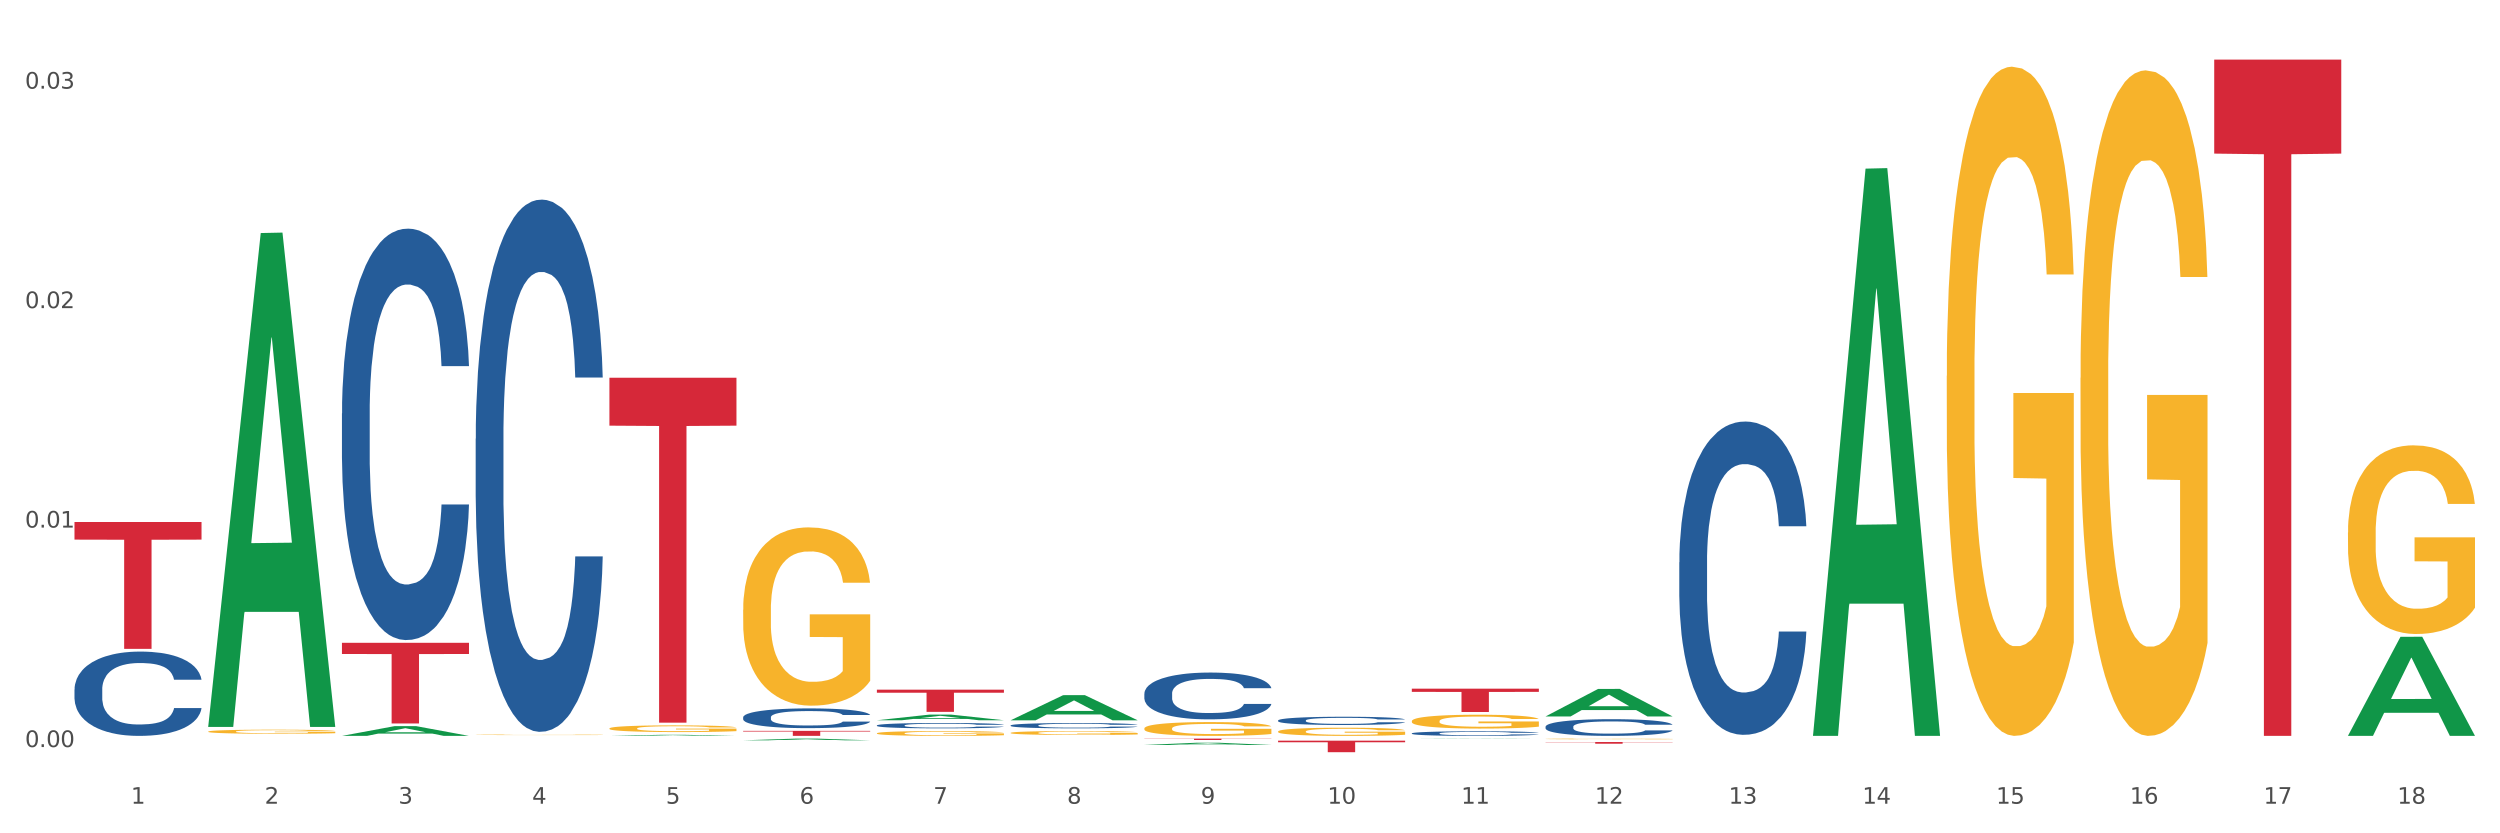 <?xml version="1.0" encoding="utf-8" standalone="no"?>
<!DOCTYPE svg PUBLIC "-//W3C//DTD SVG 1.1//EN"
  "http://www.w3.org/Graphics/SVG/1.1/DTD/svg11.dtd">
<svg xmlns:xlink="http://www.w3.org/1999/xlink" width="1080pt" height="360pt" viewBox="0 0 1080 360" xmlns="http://www.w3.org/2000/svg" version="1.1">
 <rect x="0" y="0" width="1080" height="360" fill="#333333" stroke="none"/>
 <defs>
  <style type="text/css">*{stroke-linejoin: round; stroke-linecap: butt}</style>
 </defs>
 <g id="figure_1">
  <g id="patch_1">
   <path d="M 0 360 
L 1080 360 
L 1080 0 
L 0 0 
z
" style="fill: #ffffff; stroke: #ffffff; stroke-linejoin: miter"/>
  </g>
  <g id="axes_1">
   <g id="matplotlib.axis_1">
    <g id="xtick_1">
     <g id="text_1">
      <!-- 1 -->
      <g style="fill: #4d4d4d" transform="translate(56.563 347.204) scale(0.096 -0.096)">
       <defs>
        <path id="DejaVuSans-31" d="M 794 531 
L 1825 531 
L 1825 4091 
L 703 3866 
L 703 4441 
L 1819 4666 
L 2450 4666 
L 2450 531 
L 3481 531 
L 3481 0 
L 794 0 
L 794 531 
z
" transform="scale(0.016)"/>
       </defs>
       <use xlink:href="#DejaVuSans-31"/>
      </g>
     </g>
    </g>
    <g id="xtick_2">
     <g id="text_2">
      <!-- 2 -->
      <g style="fill: #4d4d4d" transform="translate(114.336 347.204) scale(0.096 -0.096)">
       <defs>
        <path id="DejaVuSans-32" d="M 1228 531 
L 3431 531 
L 3431 0 
L 469 0 
L 469 531 
Q 828 903 1448 1529 
Q 2069 2156 2228 2338 
Q 2531 2678 2651 2914 
Q 2772 3150 2772 3378 
Q 2772 3750 2511 3984 
Q 2250 4219 1831 4219 
Q 1534 4219 1204 4116 
Q 875 4013 500 3803 
L 500 4441 
Q 881 4594 1212 4672 
Q 1544 4750 1819 4750 
Q 2544 4750 2975 4387 
Q 3406 4025 3406 3419 
Q 3406 3131 3298 2873 
Q 3191 2616 2906 2266 
Q 2828 2175 2409 1742 
Q 1991 1309 1228 531 
z
" transform="scale(0.016)"/>
       </defs>
       <use xlink:href="#DejaVuSans-32"/>
      </g>
     </g>
    </g>
    <g id="xtick_3">
     <g id="text_3">
      <!-- 3 -->
      <g style="fill: #4d4d4d" transform="translate(172.109 347.204) scale(0.096 -0.096)">
       <defs>
        <path id="DejaVuSans-33" d="M 2597 2516 
Q 3050 2419 3304 2112 
Q 3559 1806 3559 1356 
Q 3559 666 3084 287 
Q 2609 -91 1734 -91 
Q 1441 -91 1130 -33 
Q 819 25 488 141 
L 488 750 
Q 750 597 1062 519 
Q 1375 441 1716 441 
Q 2309 441 2620 675 
Q 2931 909 2931 1356 
Q 2931 1769 2642 2001 
Q 2353 2234 1838 2234 
L 1294 2234 
L 1294 2753 
L 1863 2753 
Q 2328 2753 2575 2939 
Q 2822 3125 2822 3475 
Q 2822 3834 2567 4026 
Q 2313 4219 1838 4219 
Q 1578 4219 1281 4162 
Q 984 4106 628 3988 
L 628 4550 
Q 988 4650 1302 4700 
Q 1616 4750 1894 4750 
Q 2613 4750 3031 4423 
Q 3450 4097 3450 3541 
Q 3450 3153 3228 2886 
Q 3006 2619 2597 2516 
z
" transform="scale(0.016)"/>
       </defs>
       <use xlink:href="#DejaVuSans-33"/>
      </g>
     </g>
    </g>
    <g id="xtick_4">
     <g id="text_4">
      <!-- 4 -->
      <g style="fill: #4d4d4d" transform="translate(229.882 347.204) scale(0.096 -0.096)">
       <defs>
        <path id="DejaVuSans-34" d="M 2419 4116 
L 825 1625 
L 2419 1625 
L 2419 4116 
z
M 2253 4666 
L 3047 4666 
L 3047 1625 
L 3713 1625 
L 3713 1100 
L 3047 1100 
L 3047 0 
L 2419 0 
L 2419 1100 
L 313 1100 
L 313 1709 
L 2253 4666 
z
" transform="scale(0.016)"/>
       </defs>
       <use xlink:href="#DejaVuSans-34"/>
      </g>
     </g>
    </g>
    <g id="xtick_5">
     <g id="text_5">
      <!-- 5 -->
      <g style="fill: #4d4d4d" transform="translate(287.655 347.204) scale(0.096 -0.096)">
       <defs>
        <path id="DejaVuSans-35" d="M 691 4666 
L 3169 4666 
L 3169 4134 
L 1269 4134 
L 1269 2991 
Q 1406 3038 1543 3061 
Q 1681 3084 1819 3084 
Q 2600 3084 3056 2656 
Q 3513 2228 3513 1497 
Q 3513 744 3044 326 
Q 2575 -91 1722 -91 
Q 1428 -91 1123 -41 
Q 819 9 494 109 
L 494 744 
Q 775 591 1075 516 
Q 1375 441 1709 441 
Q 2250 441 2565 725 
Q 2881 1009 2881 1497 
Q 2881 1984 2565 2268 
Q 2250 2553 1709 2553 
Q 1456 2553 1204 2497 
Q 953 2441 691 2322 
L 691 4666 
z
" transform="scale(0.016)"/>
       </defs>
       <use xlink:href="#DejaVuSans-35"/>
      </g>
     </g>
    </g>
    <g id="xtick_6">
     <g id="text_6">
      <!-- 6 -->
      <g style="fill: #4d4d4d" transform="translate(345.428 347.204) scale(0.096 -0.096)">
       <defs>
        <path id="DejaVuSans-36" d="M 2113 2584 
Q 1688 2584 1439 2293 
Q 1191 2003 1191 1497 
Q 1191 994 1439 701 
Q 1688 409 2113 409 
Q 2538 409 2786 701 
Q 3034 994 3034 1497 
Q 3034 2003 2786 2293 
Q 2538 2584 2113 2584 
z
M 3366 4563 
L 3366 3988 
Q 3128 4100 2886 4159 
Q 2644 4219 2406 4219 
Q 1781 4219 1451 3797 
Q 1122 3375 1075 2522 
Q 1259 2794 1537 2939 
Q 1816 3084 2150 3084 
Q 2853 3084 3261 2657 
Q 3669 2231 3669 1497 
Q 3669 778 3244 343 
Q 2819 -91 2113 -91 
Q 1303 -91 875 529 
Q 447 1150 447 2328 
Q 447 3434 972 4092 
Q 1497 4750 2381 4750 
Q 2619 4750 2861 4703 
Q 3103 4656 3366 4563 
z
" transform="scale(0.016)"/>
       </defs>
       <use xlink:href="#DejaVuSans-36"/>
      </g>
     </g>
    </g>
    <g id="xtick_7">
     <g id="text_7">
      <!-- 7 -->
      <g style="fill: #4d4d4d" transform="translate(403.201 347.204) scale(0.096 -0.096)">
       <defs>
        <path id="DejaVuSans-37" d="M 525 4666 
L 3525 4666 
L 3525 4397 
L 1831 0 
L 1172 0 
L 2766 4134 
L 525 4134 
L 525 4666 
z
" transform="scale(0.016)"/>
       </defs>
       <use xlink:href="#DejaVuSans-37"/>
      </g>
     </g>
    </g>
    <g id="xtick_8">
     <g id="text_8">
      <!-- 8 -->
      <g style="fill: #4d4d4d" transform="translate(460.974 347.204) scale(0.096 -0.096)">
       <defs>
        <path id="DejaVuSans-38" d="M 2034 2216 
Q 1584 2216 1326 1975 
Q 1069 1734 1069 1313 
Q 1069 891 1326 650 
Q 1584 409 2034 409 
Q 2484 409 2743 651 
Q 3003 894 3003 1313 
Q 3003 1734 2745 1975 
Q 2488 2216 2034 2216 
z
M 1403 2484 
Q 997 2584 770 2862 
Q 544 3141 544 3541 
Q 544 4100 942 4425 
Q 1341 4750 2034 4750 
Q 2731 4750 3128 4425 
Q 3525 4100 3525 3541 
Q 3525 3141 3298 2862 
Q 3072 2584 2669 2484 
Q 3125 2378 3379 2068 
Q 3634 1759 3634 1313 
Q 3634 634 3220 271 
Q 2806 -91 2034 -91 
Q 1263 -91 848 271 
Q 434 634 434 1313 
Q 434 1759 690 2068 
Q 947 2378 1403 2484 
z
M 1172 3481 
Q 1172 3119 1398 2916 
Q 1625 2713 2034 2713 
Q 2441 2713 2670 2916 
Q 2900 3119 2900 3481 
Q 2900 3844 2670 4047 
Q 2441 4250 2034 4250 
Q 1625 4250 1398 4047 
Q 1172 3844 1172 3481 
z
" transform="scale(0.016)"/>
       </defs>
       <use xlink:href="#DejaVuSans-38"/>
      </g>
     </g>
    </g>
    <g id="xtick_9">
     <g id="text_9">
      <!-- 9 -->
      <g style="fill: #4d4d4d" transform="translate(518.747 347.204) scale(0.096 -0.096)">
       <defs>
        <path id="DejaVuSans-39" d="M 703 97 
L 703 672 
Q 941 559 1184 500 
Q 1428 441 1663 441 
Q 2288 441 2617 861 
Q 2947 1281 2994 2138 
Q 2813 1869 2534 1725 
Q 2256 1581 1919 1581 
Q 1219 1581 811 2004 
Q 403 2428 403 3163 
Q 403 3881 828 4315 
Q 1253 4750 1959 4750 
Q 2769 4750 3195 4129 
Q 3622 3509 3622 2328 
Q 3622 1225 3098 567 
Q 2575 -91 1691 -91 
Q 1453 -91 1209 -44 
Q 966 3 703 97 
z
M 1959 2075 
Q 2384 2075 2632 2365 
Q 2881 2656 2881 3163 
Q 2881 3666 2632 3958 
Q 2384 4250 1959 4250 
Q 1534 4250 1286 3958 
Q 1038 3666 1038 3163 
Q 1038 2656 1286 2365 
Q 1534 2075 1959 2075 
z
" transform="scale(0.016)"/>
       </defs>
       <use xlink:href="#DejaVuSans-39"/>
      </g>
     </g>
    </g>
    <g id="xtick_10">
     <g id="text_10">
      <!-- 10 -->
      <g style="fill: #4d4d4d" transform="translate(573.466 347.204) scale(0.096 -0.096)">
       <defs>
        <path id="DejaVuSans-30" d="M 2034 4250 
Q 1547 4250 1301 3770 
Q 1056 3291 1056 2328 
Q 1056 1369 1301 889 
Q 1547 409 2034 409 
Q 2525 409 2770 889 
Q 3016 1369 3016 2328 
Q 3016 3291 2770 3770 
Q 2525 4250 2034 4250 
z
M 2034 4750 
Q 2819 4750 3233 4129 
Q 3647 3509 3647 2328 
Q 3647 1150 3233 529 
Q 2819 -91 2034 -91 
Q 1250 -91 836 529 
Q 422 1150 422 2328 
Q 422 3509 836 4129 
Q 1250 4750 2034 4750 
z
" transform="scale(0.016)"/>
       </defs>
       <use xlink:href="#DejaVuSans-31"/>
       <use xlink:href="#DejaVuSans-30" transform="translate(63.623 0)"/>
      </g>
     </g>
    </g>
    <g id="xtick_11">
     <g id="text_11">
      <!-- 11 -->
      <g style="fill: #4d4d4d" transform="translate(631.239 347.204) scale(0.096 -0.096)">
       <use xlink:href="#DejaVuSans-31"/>
       <use xlink:href="#DejaVuSans-31" transform="translate(63.623 0)"/>
      </g>
     </g>
    </g>
    <g id="xtick_12">
     <g id="text_12">
      <!-- 12 -->
      <g style="fill: #4d4d4d" transform="translate(689.012 347.204) scale(0.096 -0.096)">
       <use xlink:href="#DejaVuSans-31"/>
       <use xlink:href="#DejaVuSans-32" transform="translate(63.623 0)"/>
      </g>
     </g>
    </g>
    <g id="xtick_13">
     <g id="text_13">
      <!-- 13 -->
      <g style="fill: #4d4d4d" transform="translate(746.785 347.204) scale(0.096 -0.096)">
       <use xlink:href="#DejaVuSans-31"/>
       <use xlink:href="#DejaVuSans-33" transform="translate(63.623 0)"/>
      </g>
     </g>
    </g>
    <g id="xtick_14">
     <g id="text_14">
      <!-- 14 -->
      <g style="fill: #4d4d4d" transform="translate(804.558 347.204) scale(0.096 -0.096)">
       <use xlink:href="#DejaVuSans-31"/>
       <use xlink:href="#DejaVuSans-34" transform="translate(63.623 0)"/>
      </g>
     </g>
    </g>
    <g id="xtick_15">
     <g id="text_15">
      <!-- 15 -->
      <g style="fill: #4d4d4d" transform="translate(862.331 347.204) scale(0.096 -0.096)">
       <use xlink:href="#DejaVuSans-31"/>
       <use xlink:href="#DejaVuSans-35" transform="translate(63.623 0)"/>
      </g>
     </g>
    </g>
    <g id="xtick_16">
     <g id="text_16">
      <!-- 16 -->
      <g style="fill: #4d4d4d" transform="translate(920.104 347.204) scale(0.096 -0.096)">
       <use xlink:href="#DejaVuSans-31"/>
       <use xlink:href="#DejaVuSans-36" transform="translate(63.623 0)"/>
      </g>
     </g>
    </g>
    <g id="xtick_17">
     <g id="text_17">
      <!-- 17 -->
      <g style="fill: #4d4d4d" transform="translate(977.877 347.204) scale(0.096 -0.096)">
       <use xlink:href="#DejaVuSans-31"/>
       <use xlink:href="#DejaVuSans-37" transform="translate(63.623 0)"/>
      </g>
     </g>
    </g>
    <g id="xtick_18">
     <g id="text_18">
      <!-- 18 -->
      <g style="fill: #4d4d4d" transform="translate(1035.65 347.204) scale(0.096 -0.096)">
       <use xlink:href="#DejaVuSans-31"/>
       <use xlink:href="#DejaVuSans-38" transform="translate(63.623 0)"/>
      </g>
     </g>
    </g>
    <g id="xtick_19"/>
    <g id="xtick_20"/>
    <g id="xtick_21"/>
    <g id="xtick_22"/>
    <g id="xtick_23"/>
    <g id="xtick_24"/>
    <g id="xtick_25"/>
    <g id="xtick_26"/>
    <g id="xtick_27"/>
    <g id="xtick_28"/>
    <g id="xtick_29"/>
    <g id="xtick_30"/>
    <g id="xtick_31"/>
    <g id="xtick_32"/>
    <g id="xtick_33"/>
    <g id="xtick_34"/>
    <g id="xtick_35"/>
   </g>
   <g id="matplotlib.axis_2">
    <g id="ytick_1">
     <g id="text_19">
      <!-- 0.00 -->
      <g style="fill: #4d4d4d" transform="translate(10.8 322.726) scale(0.096 -0.096)">
       <defs>
        <path id="DejaVuSans-2e" d="M 684 794 
L 1344 794 
L 1344 0 
L 684 0 
L 684 794 
z
" transform="scale(0.016)"/>
       </defs>
       <use xlink:href="#DejaVuSans-30"/>
       <use xlink:href="#DejaVuSans-2e" transform="translate(63.623 0)"/>
       <use xlink:href="#DejaVuSans-30" transform="translate(95.41 0)"/>
       <use xlink:href="#DejaVuSans-30" transform="translate(159.033 0)"/>
      </g>
     </g>
    </g>
    <g id="ytick_2">
     <g id="text_20">
      <!-- 0.01 -->
      <g style="fill: #4d4d4d" transform="translate(10.8 227.917) scale(0.096 -0.096)">
       <use xlink:href="#DejaVuSans-30"/>
       <use xlink:href="#DejaVuSans-2e" transform="translate(63.623 0)"/>
       <use xlink:href="#DejaVuSans-30" transform="translate(95.41 0)"/>
       <use xlink:href="#DejaVuSans-31" transform="translate(159.033 0)"/>
      </g>
     </g>
    </g>
    <g id="ytick_3">
     <g id="text_21">
      <!-- 0.02 -->
      <g style="fill: #4d4d4d" transform="translate(10.8 133.108) scale(0.096 -0.096)">
       <use xlink:href="#DejaVuSans-30"/>
       <use xlink:href="#DejaVuSans-2e" transform="translate(63.623 0)"/>
       <use xlink:href="#DejaVuSans-30" transform="translate(95.41 0)"/>
       <use xlink:href="#DejaVuSans-32" transform="translate(159.033 0)"/>
      </g>
     </g>
    </g>
    <g id="ytick_4">
     <g id="text_22">
      <!-- 0.03 -->
      <g style="fill: #4d4d4d" transform="translate(10.8 38.299) scale(0.096 -0.096)">
       <use xlink:href="#DejaVuSans-30"/>
       <use xlink:href="#DejaVuSans-2e" transform="translate(63.623 0)"/>
       <use xlink:href="#DejaVuSans-30" transform="translate(95.41 0)"/>
       <use xlink:href="#DejaVuSans-33" transform="translate(159.033 0)"/>
      </g>
     </g>
    </g>
    <g id="ytick_5"/>
    <g id="ytick_6"/>
    <g id="ytick_7"/>
   </g>
   <g id="PolyCollection_1">
    <path d="M 89.948 313.647 
L 90.005 313.446 
L 112.637 100.677 
L 122.03 100.477 
L 144.832 314.048 
L 133.969 314.048 
L 129.046 264.315 
L 105.678 264.315 
L 105.508 265.117 
L 100.755 314.048 
L 89.948 314.048 
L 89.948 313.647 
L 108.62 234.635 
L 126.104 234.435 
L 117.447 145.998 
L 117.334 145.597 
L 117.22 146.199 
L 108.563 234.435 
L 108.62 234.635 
L 89.948 313.647 
z
" clip-path="url(#p19595c8220)" style="fill: #109648"/>
    <path d="M 609.905 297.494 
L 664.789 297.494 
L 664.789 298.897 
L 643.2 298.906 
L 643.2 307.588 
L 631.364 307.588 
L 631.364 298.906 
L 609.905 298.897 
L 609.905 297.504 
L 609.905 297.494 
z
" clip-path="url(#p19595c8220)" style="fill: #d62839"/>
    <path d="M 552.132 319.961 
L 607.016 319.961 
L 607.016 320.654 
L 585.427 320.659 
L 585.427 324.95 
L 573.591 324.95 
L 573.591 320.659 
L 552.132 320.654 
L 552.132 319.966 
L 552.132 319.961 
z
" clip-path="url(#p19595c8220)" style="fill: #d62839"/>
    <path d="M 494.359 319.079 
L 549.243 319.079 
L 549.243 319.162 
L 527.654 319.163 
L 527.654 319.68 
L 515.818 319.68 
L 515.818 319.163 
L 494.359 319.162 
L 494.359 319.079 
L 494.359 319.079 
z
" clip-path="url(#p19595c8220)" style="fill: #d62839"/>
    <path d="M 378.813 297.923 
L 433.697 297.923 
L 433.697 299.259 
L 412.108 299.268 
L 412.108 307.537 
L 400.272 307.537 
L 400.272 299.268 
L 378.813 299.259 
L 378.813 297.932 
L 378.813 297.923 
z
" clip-path="url(#p19595c8220)" style="fill: #d62839"/>
    <path d="M 321.04 315.731 
L 375.924 315.731 
L 375.924 316.033 
L 354.335 316.035 
L 354.335 317.906 
L 342.499 317.906 
L 342.499 316.035 
L 321.04 316.033 
L 321.04 315.733 
L 321.04 315.731 
z
" clip-path="url(#p19595c8220)" style="fill: #d62839"/>
    <path d="M 263.267 163.18 
L 318.151 163.18 
L 318.151 183.886 
L 296.562 184.026 
L 296.562 312.184 
L 284.726 312.184 
L 284.726 184.026 
L 263.267 183.886 
L 263.267 163.32 
L 263.267 163.18 
z
" clip-path="url(#p19595c8220)" style="fill: #d62839"/>
    <path d="M 147.721 277.685 
L 202.605 277.685 
L 202.605 282.526 
L 181.016 282.559 
L 181.016 312.524 
L 169.18 312.524 
L 169.18 282.559 
L 147.721 282.526 
L 147.721 277.717 
L 147.721 277.685 
z
" clip-path="url(#p19595c8220)" style="fill: #d62839"/>
    <path d="M 32.175 225.501 
L 87.059 225.501 
L 87.059 233.117 
L 65.47 233.169 
L 65.47 280.31 
L 53.635 280.31 
L 53.635 233.169 
L 32.175 233.117 
L 32.175 225.552 
L 32.175 225.501 
z
" clip-path="url(#p19595c8220)" style="fill: #d62839"/>
    <path d="M 147.721 178.634 
L 147.786 178.471 
L 147.786 173.927 
L 147.98 167.758 
L 148.694 156.396 
L 149.602 147.793 
L 151.159 137.73 
L 152.003 133.509 
L 153.106 128.802 
L 155.376 121.173 
L 157.971 114.681 
L 159.788 111.11 
L 161.15 108.837 
L 164.199 104.779 
L 165.951 102.994 
L 167.767 101.533 
L 169.324 100.559 
L 171.919 99.423 
L 173.995 98.936 
L 176.396 98.773 
L 178.407 98.936 
L 181.067 99.585 
L 184.959 101.533 
L 186.451 102.669 
L 188.463 104.617 
L 190.539 107.214 
L 192.225 109.811 
L 194.172 113.544 
L 196.183 118.414 
L 198.129 124.582 
L 199.491 130.263 
L 200.594 136.269 
L 201.567 143.573 
L 202.281 151.527 
L 202.605 158.182 
L 190.733 158.182 
L 190.409 152.176 
L 189.76 145.683 
L 189.111 141.301 
L 188.398 137.73 
L 187.295 133.672 
L 186.322 131.075 
L 184.7 127.991 
L 183.208 126.043 
L 181.975 124.907 
L 180.483 123.933 
L 177.304 122.959 
L 175.033 122.959 
L 173.606 123.283 
L 171.854 124.095 
L 170.362 125.231 
L 168.611 127.179 
L 167.248 129.289 
L 165.886 132.049 
L 165.107 133.996 
L 163.94 137.567 
L 163.161 140.489 
L 162.123 145.521 
L 161.539 149.092 
L 160.501 158.344 
L 160.047 165.161 
L 159.853 169.869 
L 159.723 175.063 
L 159.723 200.384 
L 160.112 211.747 
L 160.436 216.616 
L 160.955 222.135 
L 161.929 229.277 
L 163.356 236.257 
L 164.848 241.288 
L 166.081 244.372 
L 167.248 246.645 
L 168.416 248.43 
L 169.843 250.054 
L 171.011 251.027 
L 172.763 252.001 
L 174.839 252.488 
L 176.461 252.488 
L 179.769 251.677 
L 181.261 250.865 
L 182.689 249.729 
L 184.246 247.943 
L 185.478 245.996 
L 186.192 244.535 
L 187.36 241.451 
L 188.268 238.204 
L 189.046 234.471 
L 189.565 231.225 
L 190.149 226.355 
L 190.603 220.836 
L 190.733 217.915 
L 202.605 217.915 
L 202.346 223.758 
L 201.892 229.439 
L 200.983 237.068 
L 200.27 241.451 
L 199.167 246.807 
L 197.999 251.352 
L 196.377 256.384 
L 194.885 260.117 
L 193.328 263.364 
L 191.641 266.285 
L 188.592 270.343 
L 187.489 271.48 
L 185.154 273.427 
L 183.337 274.564 
L 180.678 275.7 
L 177.953 276.349 
L 175.098 276.511 
L 172.568 276.187 
L 169.778 275.213 
L 168.027 274.239 
L 166.081 272.778 
L 163.81 270.506 
L 161.669 267.746 
L 159.658 264.5 
L 157.777 260.767 
L 156.025 256.546 
L 153.754 249.567 
L 152.068 242.749 
L 150.835 236.419 
L 149.992 231.062 
L 149.148 224.245 
L 148.694 219.538 
L 147.98 208.176 
L 147.721 197.625 
L 147.721 178.634 
z
" clip-path="url(#p19595c8220)" style="fill: #255c99"/>
    <path d="M 1014.316 230.048 
L 1014.38 229.974 
L 1014.38 227.294 
L 1014.51 224.986 
L 1015.158 219.403 
L 1016.13 214.788 
L 1016.843 212.331 
L 1017.556 210.321 
L 1018.398 208.311 
L 1019.435 206.227 
L 1021.314 203.175 
L 1022.48 201.612 
L 1023.906 199.974 
L 1026.498 197.592 
L 1028.377 196.252 
L 1030.321 195.135 
L 1033.496 193.795 
L 1035.57 193.2 
L 1037.773 192.753 
L 1040.429 192.455 
L 1042.438 192.381 
L 1046.845 192.604 
L 1050.603 193.274 
L 1052.417 193.795 
L 1054.75 194.688 
L 1055.981 195.284 
L 1057.99 196.475 
L 1060.063 198.038 
L 1061.489 199.378 
L 1063.627 201.909 
L 1065.247 204.44 
L 1066.738 207.567 
L 1067.515 209.726 
L 1068.098 211.736 
L 1068.617 214.043 
L 1069.135 217.691 
L 1057.471 217.691 
L 1057.018 215.086 
L 1056.305 212.629 
L 1055.268 210.247 
L 1054.361 208.758 
L 1052.806 206.897 
L 1051.38 205.706 
L 1049.89 204.813 
L 1048.076 204.068 
L 1046.65 203.696 
L 1044.641 203.398 
L 1040.689 203.473 
L 1038.032 204.068 
L 1036.218 204.813 
L 1035.051 205.483 
L 1034.014 206.227 
L 1032.848 207.269 
L 1031.487 208.832 
L 1030.515 210.247 
L 1029.543 212.033 
L 1028.766 213.82 
L 1028.053 215.904 
L 1027.47 218.138 
L 1027.016 220.445 
L 1026.627 223.274 
L 1026.303 227.964 
L 1026.303 238.163 
L 1026.433 240.47 
L 1026.757 243.522 
L 1027.146 245.83 
L 1027.794 248.584 
L 1028.377 250.446 
L 1029.479 253.125 
L 1030.71 255.359 
L 1031.682 256.773 
L 1032.654 257.964 
L 1034.338 259.602 
L 1036.218 260.942 
L 1037.838 261.761 
L 1040.041 262.505 
L 1041.531 262.803 
L 1042.827 262.952 
L 1046.002 262.952 
L 1048.27 262.728 
L 1050.797 262.207 
L 1052.741 261.537 
L 1054.361 260.719 
L 1056.176 259.379 
L 1057.342 258.113 
L 1057.342 242.555 
L 1043.086 242.48 
L 1043.086 232.133 
L 1069.2 232.133 
L 1069.2 262.505 
L 1068.098 264.068 
L 1066.867 265.483 
L 1065.571 266.748 
L 1063.627 268.312 
L 1061.295 269.8 
L 1059.221 270.843 
L 1057.018 271.736 
L 1054.426 272.555 
L 1051.056 273.299 
L 1048.983 273.597 
L 1046.391 273.82 
L 1043.345 273.895 
L 1040.689 273.746 
L 1038.097 273.374 
L 1035.375 272.704 
L 1032.718 271.736 
L 1030.71 270.768 
L 1028.701 269.577 
L 1026.563 268.014 
L 1024.878 266.525 
L 1023.582 265.185 
L 1022.156 263.473 
L 1020.601 261.24 
L 1019.435 259.23 
L 1018.398 257.145 
L 1017.296 254.465 
L 1016.519 252.158 
L 1015.741 249.254 
L 1015.288 247.096 
L 1014.769 243.746 
L 1014.38 239.056 
L 1014.316 230.048 
z
" clip-path="url(#p19595c8220)" style="fill: #f7b32b"/>
    <path d="M 898.77 163.251 
L 898.835 162.989 
L 898.835 153.536 
L 898.964 145.396 
L 899.612 125.704 
L 900.584 109.424 
L 901.297 100.759 
L 902.01 93.67 
L 902.852 86.581 
L 903.889 79.229 
L 905.768 68.463 
L 906.934 62.949 
L 908.36 57.173 
L 910.952 48.77 
L 912.831 44.044 
L 914.775 40.106 
L 917.95 35.379 
L 920.024 33.279 
L 922.227 31.703 
L 924.884 30.653 
L 926.892 30.39 
L 931.299 31.178 
L 935.057 33.541 
L 936.871 35.379 
L 939.204 38.53 
L 940.435 40.631 
L 942.444 44.832 
L 944.517 50.346 
L 945.943 55.072 
L 948.081 63.999 
L 949.701 72.927 
L 951.192 83.955 
L 951.969 91.569 
L 952.552 98.659 
L 953.071 106.799 
L 953.589 119.665 
L 941.926 119.665 
L 941.472 110.475 
L 940.759 101.81 
L 939.722 93.407 
L 938.815 88.156 
L 937.26 81.592 
L 935.834 77.391 
L 934.344 74.24 
L 932.53 71.614 
L 931.104 70.301 
L 929.095 69.251 
L 925.143 69.513 
L 922.486 71.614 
L 920.672 74.24 
L 919.505 76.603 
L 918.468 79.229 
L 917.302 82.905 
L 915.941 88.419 
L 914.969 93.407 
L 913.997 99.709 
L 913.22 106.011 
L 912.507 113.363 
L 911.924 121.24 
L 911.47 129.38 
L 911.081 139.357 
L 910.757 155.899 
L 910.757 191.872 
L 910.887 200.011 
L 911.211 210.777 
L 911.6 218.916 
L 912.248 228.631 
L 912.831 235.196 
L 913.933 244.648 
L 915.164 252.525 
L 916.136 257.514 
L 917.108 261.715 
L 918.792 267.492 
L 920.672 272.218 
L 922.292 275.106 
L 924.495 277.732 
L 925.985 278.782 
L 927.281 279.308 
L 930.456 279.308 
L 932.724 278.52 
L 935.251 276.682 
L 937.195 274.319 
L 938.815 271.43 
L 940.63 266.704 
L 941.796 262.241 
L 941.796 207.363 
L 927.54 207.101 
L 927.54 170.603 
L 953.654 170.603 
L 953.654 277.732 
L 952.552 283.246 
L 951.321 288.235 
L 950.025 292.699 
L 948.081 298.213 
L 945.749 303.464 
L 943.675 307.14 
L 941.472 310.291 
L 938.88 313.179 
L 935.51 315.805 
L 933.437 316.855 
L 930.845 317.643 
L 927.799 317.906 
L 925.143 317.38 
L 922.551 316.068 
L 919.829 313.704 
L 917.172 310.291 
L 915.164 306.878 
L 913.155 302.676 
L 911.017 297.162 
L 909.332 291.911 
L 908.036 287.185 
L 906.61 281.146 
L 905.055 273.268 
L 903.889 266.179 
L 902.852 258.827 
L 901.75 249.375 
L 900.973 241.235 
L 900.195 230.995 
L 899.742 223.38 
L 899.223 211.564 
L 898.835 195.022 
L 898.77 163.251 
z
" clip-path="url(#p19595c8220)" style="fill: #f7b32b"/>
    <path d="M 840.997 162.395 
L 841.062 162.131 
L 841.062 152.626 
L 841.191 144.441 
L 841.839 124.64 
L 842.811 108.27 
L 843.524 99.557 
L 844.237 92.429 
L 845.079 85.3 
L 846.116 77.907 
L 847.995 67.082 
L 849.161 61.538 
L 850.587 55.729 
L 853.179 47.28 
L 855.058 42.528 
L 857.002 38.567 
L 860.177 33.815 
L 862.251 31.703 
L 864.454 30.119 
L 867.111 29.063 
L 869.119 28.799 
L 873.526 29.591 
L 877.284 31.967 
L 879.098 33.815 
L 881.431 36.983 
L 882.662 39.096 
L 884.671 43.32 
L 886.744 48.864 
L 888.17 53.617 
L 890.308 62.594 
L 891.928 71.571 
L 893.419 82.66 
L 894.196 90.316 
L 894.779 97.445 
L 895.298 105.63 
L 895.816 118.567 
L 884.153 118.567 
L 883.699 109.326 
L 882.986 100.613 
L 881.949 92.164 
L 881.042 86.884 
L 879.487 80.283 
L 878.061 76.059 
L 876.571 72.891 
L 874.757 70.25 
L 873.331 68.93 
L 871.322 67.874 
L 867.37 68.138 
L 864.713 70.25 
L 862.899 72.891 
L 861.732 75.267 
L 860.695 77.907 
L 859.529 81.603 
L 858.168 87.148 
L 857.196 92.164 
L 856.224 98.501 
L 855.447 104.838 
L 854.734 112.23 
L 854.151 120.151 
L 853.697 128.336 
L 853.308 138.369 
L 852.984 155.002 
L 852.984 191.174 
L 853.114 199.358 
L 853.438 210.183 
L 853.827 218.368 
L 854.475 228.137 
L 855.058 234.738 
L 856.16 244.243 
L 857.391 252.163 
L 858.363 257.18 
L 859.335 261.404 
L 861.019 267.213 
L 862.899 271.965 
L 864.519 274.87 
L 866.722 277.51 
L 868.212 278.566 
L 869.508 279.094 
L 872.683 279.094 
L 874.951 278.302 
L 877.478 276.454 
L 879.422 274.077 
L 881.042 271.173 
L 882.857 266.421 
L 884.023 261.932 
L 884.023 206.751 
L 869.767 206.487 
L 869.767 169.788 
L 895.881 169.788 
L 895.881 277.51 
L 894.779 283.054 
L 893.548 288.071 
L 892.252 292.559 
L 890.308 298.104 
L 887.976 303.384 
L 885.902 307.081 
L 883.699 310.249 
L 881.107 313.153 
L 877.737 315.793 
L 875.664 316.849 
L 873.072 317.642 
L 870.026 317.906 
L 867.37 317.377 
L 864.778 316.057 
L 862.056 313.681 
L 859.4 310.249 
L 857.391 306.817 
L 855.382 302.592 
L 853.244 297.048 
L 851.559 291.767 
L 850.263 287.015 
L 848.837 280.942 
L 847.282 273.021 
L 846.116 265.893 
L 845.079 258.5 
L 843.977 248.995 
L 843.2 240.81 
L 842.422 230.513 
L 841.969 222.857 
L 841.45 210.976 
L 841.062 194.342 
L 840.997 162.395 
z
" clip-path="url(#p19595c8220)" style="fill: #f7b32b"/>
    <path d="M 667.678 319.217 
L 667.743 319.217 
L 667.743 319.207 
L 667.872 319.199 
L 668.52 319.178 
L 669.492 319.161 
L 670.205 319.152 
L 670.918 319.145 
L 671.76 319.137 
L 672.797 319.13 
L 674.676 319.118 
L 675.842 319.113 
L 677.268 319.107 
L 679.86 319.098 
L 681.739 319.093 
L 683.683 319.089 
L 686.858 319.084 
L 688.932 319.082 
L 691.135 319.08 
L 693.792 319.079 
L 695.8 319.079 
L 700.207 319.08 
L 703.965 319.082 
L 705.779 319.084 
L 708.112 319.087 
L 709.343 319.089 
L 711.352 319.094 
L 713.426 319.1 
L 714.851 319.105 
L 716.989 319.114 
L 718.609 319.123 
L 720.1 319.135 
L 720.877 319.143 
L 721.461 319.15 
L 721.979 319.158 
L 722.497 319.172 
L 710.834 319.172 
L 710.38 319.162 
L 709.667 319.153 
L 708.63 319.144 
L 707.723 319.139 
L 706.168 319.132 
L 704.743 319.128 
L 703.252 319.124 
L 701.438 319.122 
L 700.012 319.12 
L 698.003 319.119 
L 694.051 319.12 
L 691.394 319.122 
L 689.58 319.124 
L 688.413 319.127 
L 687.377 319.13 
L 686.21 319.133 
L 684.849 319.139 
L 683.877 319.144 
L 682.905 319.151 
L 682.128 319.158 
L 681.415 319.165 
L 680.832 319.173 
L 680.378 319.182 
L 679.99 319.192 
L 679.666 319.209 
L 679.666 319.247 
L 679.795 319.255 
L 680.119 319.267 
L 680.508 319.275 
L 681.156 319.285 
L 681.739 319.292 
L 682.841 319.302 
L 684.072 319.31 
L 685.044 319.315 
L 686.016 319.32 
L 687.701 319.326 
L 689.58 319.331 
L 691.2 319.334 
L 693.403 319.336 
L 694.893 319.337 
L 696.189 319.338 
L 699.364 319.338 
L 701.632 319.337 
L 704.159 319.335 
L 706.103 319.333 
L 707.723 319.33 
L 709.538 319.325 
L 710.704 319.32 
L 710.704 319.263 
L 696.448 319.263 
L 696.448 319.225 
L 722.562 319.225 
L 722.562 319.336 
L 721.461 319.342 
L 720.229 319.347 
L 718.933 319.352 
L 716.989 319.358 
L 714.657 319.363 
L 712.583 319.367 
L 710.38 319.37 
L 707.788 319.373 
L 704.419 319.376 
L 702.345 319.377 
L 699.753 319.378 
L 696.708 319.378 
L 694.051 319.378 
L 691.459 319.376 
L 688.737 319.374 
L 686.081 319.37 
L 684.072 319.367 
L 682.063 319.362 
L 679.925 319.357 
L 678.24 319.351 
L 676.944 319.346 
L 675.518 319.34 
L 673.963 319.332 
L 672.797 319.324 
L 671.76 319.317 
L 670.659 319.307 
L 669.881 319.298 
L 669.103 319.288 
L 668.65 319.28 
L 668.131 319.267 
L 667.743 319.25 
L 667.678 319.217 
z
" clip-path="url(#p19595c8220)" style="fill: #f7b32b"/>
    <path d="M 609.905 311.525 
L 609.97 311.52 
L 609.97 311.323 
L 610.099 311.154 
L 610.747 310.744 
L 611.719 310.406 
L 612.432 310.225 
L 613.145 310.078 
L 613.987 309.93 
L 615.024 309.777 
L 616.903 309.553 
L 618.069 309.439 
L 619.495 309.319 
L 622.087 309.144 
L 623.966 309.045 
L 625.91 308.964 
L 629.085 308.865 
L 631.159 308.822 
L 633.362 308.789 
L 636.019 308.767 
L 638.027 308.761 
L 642.434 308.778 
L 646.192 308.827 
L 648.006 308.865 
L 650.339 308.931 
L 651.57 308.974 
L 653.579 309.062 
L 655.653 309.177 
L 657.078 309.275 
L 659.216 309.461 
L 660.836 309.646 
L 662.327 309.876 
L 663.104 310.034 
L 663.688 310.182 
L 664.206 310.351 
L 664.724 310.619 
L 653.061 310.619 
L 652.607 310.427 
L 651.894 310.247 
L 650.857 310.072 
L 649.95 309.963 
L 648.395 309.827 
L 646.97 309.739 
L 645.479 309.674 
L 643.665 309.619 
L 642.239 309.592 
L 640.231 309.57 
L 636.278 309.575 
L 633.621 309.619 
L 631.807 309.674 
L 630.64 309.723 
L 629.604 309.777 
L 628.437 309.854 
L 627.076 309.969 
L 626.104 310.072 
L 625.132 310.203 
L 624.355 310.335 
L 623.642 310.488 
L 623.059 310.651 
L 622.605 310.821 
L 622.217 311.028 
L 621.893 311.372 
L 621.893 312.121 
L 622.022 312.29 
L 622.346 312.514 
L 622.735 312.683 
L 623.383 312.885 
L 623.966 313.022 
L 625.068 313.219 
L 626.299 313.383 
L 627.271 313.486 
L 628.243 313.574 
L 629.928 313.694 
L 631.807 313.792 
L 633.427 313.852 
L 635.63 313.907 
L 637.12 313.929 
L 638.416 313.94 
L 641.591 313.94 
L 643.859 313.923 
L 646.386 313.885 
L 648.33 313.836 
L 649.95 313.776 
L 651.765 313.678 
L 652.931 313.585 
L 652.931 312.443 
L 638.675 312.438 
L 638.675 311.678 
L 664.789 311.678 
L 664.789 313.907 
L 663.688 314.022 
L 662.456 314.125 
L 661.16 314.218 
L 659.216 314.333 
L 656.884 314.442 
L 654.81 314.519 
L 652.607 314.584 
L 650.015 314.644 
L 646.646 314.699 
L 644.572 314.721 
L 641.98 314.737 
L 638.935 314.743 
L 636.278 314.732 
L 633.686 314.704 
L 630.964 314.655 
L 628.308 314.584 
L 626.299 314.513 
L 624.29 314.426 
L 622.152 314.311 
L 620.467 314.202 
L 619.171 314.104 
L 617.745 313.978 
L 616.19 313.814 
L 615.024 313.667 
L 613.987 313.514 
L 612.886 313.317 
L 612.108 313.148 
L 611.33 312.935 
L 610.877 312.776 
L 610.358 312.53 
L 609.97 312.186 
L 609.905 311.525 
z
" clip-path="url(#p19595c8220)" style="fill: #f7b32b"/>
    <path d="M 552.132 316.003 
L 552.197 316 
L 552.197 315.884 
L 552.326 315.784 
L 552.974 315.541 
L 553.946 315.341 
L 554.659 315.235 
L 555.372 315.147 
L 556.214 315.06 
L 557.251 314.97 
L 559.13 314.837 
L 560.296 314.77 
L 561.722 314.699 
L 564.314 314.595 
L 566.193 314.537 
L 568.137 314.489 
L 571.312 314.43 
L 573.386 314.405 
L 575.589 314.385 
L 578.246 314.372 
L 580.254 314.369 
L 584.661 314.379 
L 588.419 314.408 
L 590.233 314.43 
L 592.566 314.469 
L 593.797 314.495 
L 595.806 314.547 
L 597.88 314.615 
L 599.305 314.673 
L 601.443 314.782 
L 603.063 314.892 
L 604.554 315.028 
L 605.331 315.122 
L 605.915 315.209 
L 606.433 315.309 
L 606.951 315.467 
L 595.288 315.467 
L 594.834 315.354 
L 594.121 315.248 
L 593.084 315.144 
L 592.177 315.08 
L 590.622 314.999 
L 589.197 314.947 
L 587.706 314.908 
L 585.892 314.876 
L 584.466 314.86 
L 582.458 314.847 
L 578.505 314.85 
L 575.848 314.876 
L 574.034 314.908 
L 572.867 314.938 
L 571.831 314.97 
L 570.664 315.015 
L 569.303 315.083 
L 568.331 315.144 
L 567.359 315.222 
L 566.582 315.299 
L 565.869 315.39 
L 565.286 315.487 
L 564.832 315.587 
L 564.444 315.709 
L 564.12 315.913 
L 564.12 316.355 
L 564.249 316.455 
L 564.573 316.588 
L 564.962 316.688 
L 565.61 316.807 
L 566.193 316.888 
L 567.295 317.004 
L 568.526 317.101 
L 569.498 317.163 
L 570.47 317.214 
L 572.155 317.285 
L 574.034 317.344 
L 575.654 317.379 
L 577.857 317.411 
L 579.347 317.424 
L 580.643 317.431 
L 583.818 317.431 
L 586.086 317.421 
L 588.613 317.398 
L 590.557 317.369 
L 592.177 317.334 
L 593.992 317.276 
L 595.158 317.221 
L 595.158 316.546 
L 580.902 316.543 
L 580.902 316.094 
L 607.016 316.094 
L 607.016 317.411 
L 605.915 317.479 
L 604.683 317.541 
L 603.387 317.595 
L 601.443 317.663 
L 599.111 317.728 
L 597.037 317.773 
L 594.834 317.812 
L 592.242 317.847 
L 588.873 317.88 
L 586.799 317.893 
L 584.207 317.902 
L 581.162 317.906 
L 578.505 317.899 
L 575.913 317.883 
L 573.191 317.854 
L 570.535 317.812 
L 568.526 317.77 
L 566.517 317.718 
L 564.379 317.65 
L 562.694 317.586 
L 561.398 317.528 
L 559.972 317.453 
L 558.417 317.356 
L 557.251 317.269 
L 556.214 317.179 
L 555.113 317.063 
L 554.335 316.962 
L 553.557 316.837 
L 553.104 316.743 
L 552.585 316.598 
L 552.197 316.394 
L 552.132 316.003 
z
" clip-path="url(#p19595c8220)" style="fill: #f7b32b"/>
    <path d="M 494.359 314.695 
L 494.424 314.689 
L 494.424 314.493 
L 494.553 314.324 
L 495.201 313.915 
L 496.173 313.577 
L 496.886 313.397 
L 497.599 313.25 
L 498.441 313.103 
L 499.478 312.951 
L 501.357 312.727 
L 502.523 312.613 
L 503.949 312.493 
L 506.541 312.318 
L 508.42 312.22 
L 510.364 312.138 
L 513.539 312.04 
L 515.613 311.997 
L 517.816 311.964 
L 520.473 311.942 
L 522.481 311.937 
L 526.888 311.953 
L 530.646 312.002 
L 532.46 312.04 
L 534.793 312.106 
L 536.024 312.149 
L 538.033 312.236 
L 540.107 312.351 
L 541.532 312.449 
L 543.671 312.634 
L 545.29 312.82 
L 546.781 313.049 
L 547.558 313.207 
L 548.142 313.354 
L 548.66 313.523 
L 549.178 313.79 
L 537.515 313.79 
L 537.061 313.599 
L 536.348 313.419 
L 535.311 313.245 
L 534.404 313.136 
L 532.849 313 
L 531.424 312.912 
L 529.933 312.847 
L 528.119 312.792 
L 526.693 312.765 
L 524.685 312.743 
L 520.732 312.749 
L 518.075 312.792 
L 516.261 312.847 
L 515.094 312.896 
L 514.058 312.951 
L 512.891 313.027 
L 511.53 313.141 
L 510.558 313.245 
L 509.586 313.376 
L 508.809 313.507 
L 508.096 313.659 
L 507.513 313.823 
L 507.059 313.992 
L 506.671 314.199 
L 506.347 314.542 
L 506.347 315.289 
L 506.476 315.458 
L 506.8 315.681 
L 507.189 315.85 
L 507.837 316.052 
L 508.42 316.188 
L 509.522 316.385 
L 510.753 316.548 
L 511.725 316.652 
L 512.697 316.739 
L 514.382 316.859 
L 516.261 316.957 
L 517.881 317.017 
L 520.084 317.072 
L 521.574 317.093 
L 522.87 317.104 
L 526.045 317.104 
L 528.313 317.088 
L 530.84 317.05 
L 532.784 317.001 
L 534.404 316.941 
L 536.219 316.843 
L 537.385 316.75 
L 537.385 315.611 
L 523.129 315.605 
L 523.129 314.847 
L 549.243 314.847 
L 549.243 317.072 
L 548.142 317.186 
L 546.91 317.29 
L 545.614 317.382 
L 543.671 317.497 
L 541.338 317.606 
L 539.264 317.682 
L 537.061 317.747 
L 534.469 317.807 
L 531.1 317.862 
L 529.026 317.884 
L 526.434 317.9 
L 523.389 317.906 
L 520.732 317.895 
L 518.14 317.867 
L 515.418 317.818 
L 512.762 317.747 
L 510.753 317.677 
L 508.744 317.589 
L 506.606 317.475 
L 504.921 317.366 
L 503.625 317.268 
L 502.199 317.142 
L 500.644 316.979 
L 499.478 316.832 
L 498.441 316.679 
L 497.34 316.483 
L 496.562 316.314 
L 495.784 316.101 
L 495.331 315.943 
L 494.812 315.698 
L 494.424 315.354 
L 494.359 314.695 
z
" clip-path="url(#p19595c8220)" style="fill: #f7b32b"/>
    <path d="M 436.586 316.602 
L 436.651 316.6 
L 436.651 316.545 
L 436.78 316.497 
L 437.428 316.381 
L 438.4 316.285 
L 439.113 316.234 
L 439.826 316.192 
L 440.668 316.15 
L 441.705 316.107 
L 443.584 316.043 
L 444.75 316.011 
L 446.176 315.977 
L 448.768 315.927 
L 450.647 315.899 
L 452.591 315.876 
L 455.766 315.848 
L 457.84 315.836 
L 460.043 315.827 
L 462.7 315.821 
L 464.708 315.819 
L 469.115 315.824 
L 472.873 315.838 
L 474.687 315.848 
L 477.02 315.867 
L 478.251 315.879 
L 480.26 315.904 
L 482.334 315.937 
L 483.759 315.964 
L 485.898 316.017 
L 487.517 316.07 
L 489.008 316.135 
L 489.785 316.179 
L 490.369 316.221 
L 490.887 316.269 
L 491.405 316.345 
L 479.742 316.345 
L 479.288 316.291 
L 478.575 316.24 
L 477.539 316.19 
L 476.631 316.159 
L 475.076 316.121 
L 473.651 316.096 
L 472.16 316.077 
L 470.346 316.062 
L 468.92 316.054 
L 466.912 316.048 
L 462.959 316.05 
L 460.302 316.062 
L 458.488 316.077 
L 457.321 316.091 
L 456.285 316.107 
L 455.118 316.128 
L 453.757 316.161 
L 452.785 316.19 
L 451.814 316.227 
L 451.036 316.265 
L 450.323 316.308 
L 449.74 316.354 
L 449.286 316.402 
L 448.898 316.461 
L 448.574 316.558 
L 448.574 316.77 
L 448.703 316.818 
L 449.027 316.882 
L 449.416 316.93 
L 450.064 316.987 
L 450.647 317.026 
L 451.749 317.081 
L 452.98 317.128 
L 453.952 317.157 
L 454.924 317.182 
L 456.609 317.216 
L 458.488 317.244 
L 460.108 317.261 
L 462.311 317.276 
L 463.801 317.282 
L 465.097 317.285 
L 468.272 317.285 
L 470.54 317.281 
L 473.067 317.27 
L 475.011 317.256 
L 476.631 317.239 
L 478.446 317.211 
L 479.612 317.185 
L 479.612 316.862 
L 465.356 316.86 
L 465.356 316.645 
L 491.47 316.645 
L 491.47 317.276 
L 490.369 317.309 
L 489.137 317.338 
L 487.841 317.364 
L 485.898 317.397 
L 483.565 317.428 
L 481.491 317.449 
L 479.288 317.468 
L 476.696 317.485 
L 473.327 317.501 
L 471.253 317.507 
L 468.661 317.511 
L 465.616 317.513 
L 462.959 317.51 
L 460.367 317.502 
L 457.645 317.488 
L 454.989 317.468 
L 452.98 317.448 
L 450.971 317.423 
L 448.833 317.391 
L 447.148 317.36 
L 445.852 317.332 
L 444.426 317.296 
L 442.871 317.25 
L 441.705 317.208 
L 440.668 317.165 
L 439.567 317.109 
L 438.789 317.061 
L 438.011 317.001 
L 437.558 316.956 
L 437.039 316.886 
L 436.651 316.789 
L 436.586 316.602 
z
" clip-path="url(#p19595c8220)" style="fill: #f7b32b"/>
    <path d="M 205.494 189.543 
L 205.559 189.333 
L 205.559 183.454 
L 205.753 175.474 
L 206.467 160.776 
L 207.375 149.647 
L 208.932 136.628 
L 209.776 131.169 
L 210.879 125.079 
L 213.149 115.21 
L 215.744 106.811 
L 217.561 102.191 
L 218.923 99.252 
L 221.972 94.002 
L 223.724 91.692 
L 225.54 89.803 
L 227.097 88.543 
L 229.692 87.073 
L 231.768 86.443 
L 234.169 86.233 
L 236.18 86.443 
L 238.84 87.283 
L 242.732 89.803 
L 244.224 91.273 
L 246.236 93.792 
L 248.312 97.152 
L 249.998 100.512 
L 251.945 105.341 
L 253.956 111.641 
L 255.902 119.62 
L 257.264 126.969 
L 258.367 134.738 
L 259.34 144.187 
L 260.054 154.476 
L 260.378 163.086 
L 248.506 163.086 
L 248.182 155.316 
L 247.533 146.917 
L 246.884 141.248 
L 246.171 136.628 
L 245.068 131.379 
L 244.095 128.019 
L 242.473 124.029 
L 240.981 121.51 
L 239.748 120.04 
L 238.256 118.78 
L 235.077 117.52 
L 232.806 117.52 
L 231.379 117.94 
L 229.627 118.99 
L 228.135 120.46 
L 226.384 122.979 
L 225.021 125.709 
L 223.659 129.279 
L 222.88 131.799 
L 221.713 136.418 
L 220.934 140.198 
L 219.896 146.707 
L 219.312 151.327 
L 218.274 163.296 
L 217.82 172.115 
L 217.626 178.204 
L 217.496 184.923 
L 217.496 217.68 
L 217.885 232.379 
L 218.209 238.678 
L 218.728 245.818 
L 219.702 255.057 
L 221.129 264.086 
L 222.621 270.595 
L 223.854 274.585 
L 225.021 277.524 
L 226.189 279.834 
L 227.616 281.934 
L 228.784 283.194 
L 230.536 284.454 
L 232.612 285.084 
L 234.234 285.084 
L 237.542 284.034 
L 239.034 282.984 
L 240.462 281.514 
L 242.019 279.204 
L 243.251 276.685 
L 243.965 274.795 
L 245.133 270.805 
L 246.041 266.605 
L 246.819 261.776 
L 247.338 257.576 
L 247.922 251.277 
L 248.376 244.138 
L 248.506 240.358 
L 260.378 240.358 
L 260.119 247.917 
L 259.665 255.267 
L 258.756 265.136 
L 258.043 270.805 
L 256.94 277.734 
L 255.772 283.614 
L 254.15 290.123 
L 252.658 294.953 
L 251.101 299.152 
L 249.414 302.932 
L 246.365 308.181 
L 245.262 309.651 
L 242.927 312.171 
L 241.11 313.641 
L 238.45 315.111 
L 235.726 315.951 
L 232.871 316.161 
L 230.341 315.741 
L 227.551 314.481 
L 225.8 313.221 
L 223.854 311.331 
L 221.583 308.391 
L 219.442 304.822 
L 217.431 300.622 
L 215.55 295.793 
L 213.798 290.333 
L 211.527 281.304 
L 209.841 272.485 
L 208.608 264.296 
L 207.765 257.366 
L 206.921 248.547 
L 206.467 242.458 
L 205.753 227.759 
L 205.494 214.111 
L 205.494 189.543 
z
" clip-path="url(#p19595c8220)" style="fill: #255c99"/>
    <path d="M 321.04 309.86 
L 321.105 309.852 
L 321.105 309.634 
L 321.299 309.338 
L 322.013 308.793 
L 322.921 308.38 
L 324.478 307.897 
L 325.322 307.695 
L 326.425 307.469 
L 328.695 307.103 
L 331.29 306.791 
L 333.107 306.62 
L 334.469 306.511 
L 337.518 306.316 
L 339.27 306.23 
L 341.086 306.16 
L 342.643 306.113 
L 345.238 306.059 
L 347.314 306.035 
L 349.715 306.028 
L 351.726 306.035 
L 354.386 306.067 
L 358.278 306.16 
L 359.77 306.215 
L 361.781 306.308 
L 363.857 306.433 
L 365.544 306.557 
L 367.49 306.736 
L 369.502 306.97 
L 371.448 307.266 
L 372.81 307.539 
L 373.913 307.827 
L 374.886 308.178 
L 375.6 308.559 
L 375.924 308.879 
L 364.052 308.879 
L 363.728 308.59 
L 363.079 308.279 
L 362.43 308.069 
L 361.717 307.897 
L 360.614 307.702 
L 359.641 307.578 
L 358.019 307.43 
L 356.527 307.336 
L 355.294 307.282 
L 353.802 307.235 
L 350.623 307.188 
L 348.352 307.188 
L 346.925 307.204 
L 345.173 307.243 
L 343.681 307.297 
L 341.93 307.391 
L 340.567 307.492 
L 339.205 307.625 
L 338.426 307.718 
L 337.259 307.889 
L 336.48 308.03 
L 335.442 308.271 
L 334.858 308.442 
L 333.82 308.886 
L 333.366 309.214 
L 333.172 309.44 
L 333.042 309.689 
L 333.042 310.904 
L 333.431 311.449 
L 333.755 311.683 
L 334.274 311.948 
L 335.248 312.291 
L 336.675 312.625 
L 338.167 312.867 
L 339.4 313.015 
L 340.567 313.124 
L 341.735 313.21 
L 343.162 313.288 
L 344.33 313.334 
L 346.082 313.381 
L 348.158 313.404 
L 349.78 313.404 
L 353.088 313.365 
L 354.58 313.327 
L 356.008 313.272 
L 357.565 313.186 
L 358.797 313.093 
L 359.511 313.023 
L 360.679 312.875 
L 361.587 312.719 
L 362.365 312.54 
L 362.884 312.384 
L 363.468 312.15 
L 363.922 311.885 
L 364.052 311.745 
L 375.924 311.745 
L 375.665 312.026 
L 375.211 312.298 
L 374.302 312.664 
L 373.589 312.875 
L 372.486 313.132 
L 371.318 313.35 
L 369.696 313.591 
L 368.204 313.771 
L 366.647 313.926 
L 364.96 314.067 
L 361.911 314.261 
L 360.808 314.316 
L 358.473 314.409 
L 356.656 314.464 
L 353.996 314.518 
L 351.272 314.55 
L 348.417 314.557 
L 345.887 314.542 
L 343.097 314.495 
L 341.346 314.448 
L 339.4 314.378 
L 337.129 314.269 
L 334.988 314.137 
L 332.977 313.981 
L 331.096 313.802 
L 329.344 313.599 
L 327.073 313.264 
L 325.387 312.937 
L 324.154 312.633 
L 323.311 312.376 
L 322.467 312.049 
L 322.013 311.823 
L 321.299 311.278 
L 321.04 310.772 
L 321.04 309.86 
z
" clip-path="url(#p19595c8220)" style="fill: #255c99"/>
    <path d="M 378.813 313.369 
L 378.878 313.367 
L 378.878 313.307 
L 379.072 313.227 
L 379.786 313.078 
L 380.694 312.966 
L 382.251 312.834 
L 383.095 312.779 
L 384.198 312.717 
L 386.468 312.618 
L 389.063 312.533 
L 390.88 312.486 
L 392.242 312.456 
L 395.291 312.403 
L 397.043 312.38 
L 398.859 312.361 
L 400.416 312.348 
L 403.011 312.333 
L 405.087 312.327 
L 407.488 312.325 
L 409.499 312.327 
L 412.159 312.335 
L 416.051 312.361 
L 417.543 312.376 
L 419.554 312.401 
L 421.63 312.435 
L 423.317 312.469 
L 425.263 312.518 
L 427.275 312.581 
L 429.221 312.662 
L 430.583 312.736 
L 431.686 312.815 
L 432.659 312.91 
L 433.373 313.014 
L 433.697 313.101 
L 421.825 313.101 
L 421.501 313.023 
L 420.852 312.938 
L 420.203 312.881 
L 419.49 312.834 
L 418.387 312.781 
L 417.414 312.747 
L 415.792 312.707 
L 414.3 312.681 
L 413.067 312.666 
L 411.575 312.654 
L 408.396 312.641 
L 406.125 312.641 
L 404.698 312.645 
L 402.946 312.656 
L 401.454 312.671 
L 399.703 312.696 
L 398.34 312.724 
L 396.978 312.76 
L 396.199 312.785 
L 395.032 312.832 
L 394.253 312.87 
L 393.215 312.936 
L 392.631 312.983 
L 391.593 313.103 
L 391.139 313.193 
L 390.945 313.254 
L 390.815 313.322 
L 390.815 313.653 
L 391.204 313.802 
L 391.528 313.865 
L 392.047 313.937 
L 393.021 314.031 
L 394.448 314.122 
L 395.94 314.188 
L 397.173 314.228 
L 398.34 314.258 
L 399.508 314.281 
L 400.935 314.302 
L 402.103 314.315 
L 403.855 314.328 
L 405.931 314.334 
L 407.553 314.334 
L 410.861 314.324 
L 412.353 314.313 
L 413.781 314.298 
L 415.338 314.275 
L 416.57 314.249 
L 417.284 314.23 
L 418.452 314.19 
L 419.36 314.147 
L 420.138 314.099 
L 420.657 314.056 
L 421.241 313.993 
L 421.695 313.92 
L 421.825 313.882 
L 433.697 313.882 
L 433.438 313.959 
L 432.984 314.033 
L 432.075 314.133 
L 431.362 314.19 
L 430.259 314.26 
L 429.091 314.319 
L 427.469 314.385 
L 425.977 314.434 
L 424.42 314.476 
L 422.733 314.515 
L 419.684 314.568 
L 418.581 314.582 
L 416.246 314.608 
L 414.429 314.623 
L 411.769 314.638 
L 409.045 314.646 
L 406.19 314.648 
L 403.66 314.644 
L 400.87 314.631 
L 399.119 314.619 
L 397.173 314.599 
L 394.902 314.57 
L 392.761 314.534 
L 390.75 314.491 
L 388.869 314.442 
L 387.117 314.387 
L 384.846 314.296 
L 383.16 314.207 
L 381.927 314.124 
L 381.084 314.054 
L 380.24 313.965 
L 379.786 313.903 
L 379.072 313.755 
L 378.813 313.617 
L 378.813 313.369 
z
" clip-path="url(#p19595c8220)" style="fill: #255c99"/>
    <path d="M 436.586 313.38 
L 436.651 313.378 
L 436.651 313.319 
L 436.845 313.239 
L 437.559 313.092 
L 438.467 312.981 
L 440.024 312.851 
L 440.868 312.796 
L 441.97 312.735 
L 444.241 312.637 
L 446.836 312.553 
L 448.653 312.506 
L 450.015 312.477 
L 453.064 312.425 
L 454.816 312.401 
L 456.632 312.383 
L 458.189 312.37 
L 460.784 312.355 
L 462.86 312.349 
L 465.261 312.347 
L 467.272 312.349 
L 469.932 312.357 
L 473.824 312.383 
L 475.316 312.397 
L 477.327 312.422 
L 479.403 312.456 
L 481.09 312.49 
L 483.036 312.538 
L 485.048 312.601 
L 486.994 312.681 
L 488.356 312.754 
L 489.459 312.832 
L 490.432 312.926 
L 491.146 313.029 
L 491.47 313.115 
L 479.598 313.115 
L 479.274 313.038 
L 478.625 312.954 
L 477.976 312.897 
L 477.263 312.851 
L 476.16 312.798 
L 475.187 312.765 
L 473.565 312.725 
L 472.073 312.7 
L 470.84 312.685 
L 469.348 312.672 
L 466.169 312.66 
L 463.898 312.66 
L 462.471 312.664 
L 460.719 312.674 
L 459.227 312.689 
L 457.476 312.714 
L 456.113 312.742 
L 454.751 312.777 
L 453.972 312.802 
L 452.805 312.849 
L 452.026 312.886 
L 450.988 312.951 
L 450.404 312.998 
L 449.366 313.117 
L 448.912 313.206 
L 448.718 313.266 
L 448.588 313.334 
L 448.588 313.661 
L 448.977 313.808 
L 449.301 313.871 
L 449.82 313.942 
L 450.794 314.035 
L 452.221 314.125 
L 453.713 314.19 
L 454.946 314.23 
L 456.113 314.259 
L 457.281 314.283 
L 458.708 314.304 
L 459.876 314.316 
L 461.628 314.329 
L 463.704 314.335 
L 465.326 314.335 
L 468.634 314.325 
L 470.126 314.314 
L 471.554 314.299 
L 473.111 314.276 
L 474.343 314.251 
L 475.057 314.232 
L 476.225 314.192 
L 477.133 314.15 
L 477.911 314.102 
L 478.43 314.06 
L 479.014 313.997 
L 479.468 313.926 
L 479.598 313.888 
L 491.47 313.888 
L 491.211 313.963 
L 490.757 314.037 
L 489.848 314.136 
L 489.135 314.192 
L 488.032 314.262 
L 486.864 314.32 
L 485.242 314.385 
L 483.75 314.434 
L 482.193 314.476 
L 480.506 314.513 
L 477.457 314.566 
L 476.354 314.581 
L 474.019 314.606 
L 472.202 314.621 
L 469.542 314.635 
L 466.818 314.644 
L 463.963 314.646 
L 461.433 314.642 
L 458.643 314.629 
L 456.892 314.616 
L 454.946 314.597 
L 452.675 314.568 
L 450.534 314.532 
L 448.523 314.49 
L 446.642 314.442 
L 444.89 314.388 
L 442.619 314.297 
L 440.932 314.209 
L 439.7 314.127 
L 438.856 314.058 
L 438.013 313.97 
L 437.559 313.909 
L 436.845 313.762 
L 436.586 313.625 
L 436.586 313.38 
z
" clip-path="url(#p19595c8220)" style="fill: #255c99"/>
    <path d="M 494.359 299.628 
L 494.424 299.609 
L 494.424 299.092 
L 494.618 298.39 
L 495.332 297.098 
L 496.24 296.119 
L 497.797 294.974 
L 498.641 294.494 
L 499.743 293.958 
L 502.014 293.09 
L 504.609 292.352 
L 506.426 291.945 
L 507.788 291.687 
L 510.837 291.225 
L 512.589 291.022 
L 514.405 290.856 
L 515.962 290.745 
L 518.557 290.616 
L 520.633 290.56 
L 523.034 290.542 
L 525.045 290.56 
L 527.705 290.634 
L 531.597 290.856 
L 533.089 290.985 
L 535.1 291.207 
L 537.176 291.502 
L 538.863 291.798 
L 540.809 292.222 
L 542.821 292.776 
L 544.767 293.478 
L 546.129 294.124 
L 547.232 294.808 
L 548.205 295.639 
L 548.919 296.544 
L 549.243 297.301 
L 537.371 297.301 
L 537.047 296.618 
L 536.398 295.879 
L 535.749 295.38 
L 535.036 294.974 
L 533.933 294.512 
L 532.96 294.217 
L 531.338 293.866 
L 529.846 293.644 
L 528.613 293.515 
L 527.121 293.404 
L 523.942 293.293 
L 521.671 293.293 
L 520.244 293.33 
L 518.492 293.423 
L 517 293.552 
L 515.249 293.774 
L 513.886 294.014 
L 512.524 294.328 
L 511.745 294.549 
L 510.578 294.956 
L 509.799 295.288 
L 508.761 295.86 
L 508.177 296.267 
L 507.139 297.319 
L 506.685 298.095 
L 506.49 298.63 
L 506.361 299.221 
L 506.361 302.102 
L 506.75 303.395 
L 507.074 303.949 
L 507.593 304.577 
L 508.566 305.389 
L 509.994 306.183 
L 511.486 306.756 
L 512.718 307.107 
L 513.886 307.365 
L 515.054 307.569 
L 516.481 307.753 
L 517.649 307.864 
L 519.401 307.975 
L 521.477 308.03 
L 523.099 308.03 
L 526.407 307.938 
L 527.899 307.846 
L 529.327 307.716 
L 530.884 307.513 
L 532.116 307.292 
L 532.83 307.125 
L 533.998 306.774 
L 534.906 306.405 
L 535.684 305.98 
L 536.203 305.611 
L 536.787 305.057 
L 537.241 304.429 
L 537.371 304.097 
L 549.243 304.097 
L 548.984 304.762 
L 548.53 305.408 
L 547.621 306.276 
L 546.908 306.774 
L 545.805 307.384 
L 544.637 307.901 
L 543.015 308.473 
L 541.523 308.898 
L 539.966 309.267 
L 538.279 309.6 
L 535.23 310.062 
L 534.127 310.191 
L 531.792 310.412 
L 529.975 310.542 
L 527.315 310.671 
L 524.591 310.745 
L 521.736 310.763 
L 519.206 310.726 
L 516.416 310.616 
L 514.665 310.505 
L 512.718 310.339 
L 510.448 310.08 
L 508.307 309.766 
L 506.296 309.397 
L 504.414 308.972 
L 502.663 308.492 
L 500.392 307.698 
L 498.705 306.922 
L 497.473 306.202 
L 496.629 305.593 
L 495.786 304.817 
L 495.332 304.281 
L 494.618 302.989 
L 494.359 301.788 
L 494.359 299.628 
z
" clip-path="url(#p19595c8220)" style="fill: #255c99"/>
    <path d="M 552.132 311.233 
L 552.197 311.23 
L 552.197 311.139 
L 552.391 311.015 
L 553.105 310.788 
L 554.013 310.615 
L 555.57 310.413 
L 556.414 310.329 
L 557.516 310.234 
L 559.787 310.081 
L 562.382 309.951 
L 564.199 309.88 
L 565.561 309.834 
L 568.61 309.753 
L 570.362 309.717 
L 572.178 309.688 
L 573.735 309.668 
L 576.33 309.645 
L 578.406 309.636 
L 580.807 309.632 
L 582.818 309.636 
L 585.478 309.649 
L 589.37 309.688 
L 590.862 309.71 
L 592.873 309.75 
L 594.949 309.802 
L 596.636 309.854 
L 598.582 309.929 
L 600.594 310.026 
L 602.54 310.15 
L 603.902 310.264 
L 605.005 310.384 
L 605.978 310.531 
L 606.692 310.69 
L 607.016 310.823 
L 595.144 310.823 
L 594.82 310.703 
L 594.171 310.573 
L 593.522 310.485 
L 592.809 310.413 
L 591.706 310.332 
L 590.733 310.28 
L 589.111 310.218 
L 587.619 310.179 
L 586.386 310.156 
L 584.894 310.137 
L 581.715 310.117 
L 579.444 310.117 
L 578.017 310.124 
L 576.265 310.14 
L 574.773 310.163 
L 573.022 310.202 
L 571.659 310.244 
L 570.297 310.3 
L 569.518 310.339 
L 568.351 310.41 
L 567.572 310.469 
L 566.534 310.57 
L 565.95 310.641 
L 564.912 310.827 
L 564.458 310.963 
L 564.263 311.058 
L 564.134 311.162 
L 564.134 311.67 
L 564.523 311.897 
L 564.847 311.995 
L 565.366 312.106 
L 566.339 312.249 
L 567.767 312.389 
L 569.259 312.49 
L 570.491 312.551 
L 571.659 312.597 
L 572.827 312.633 
L 574.254 312.665 
L 575.422 312.685 
L 577.174 312.704 
L 579.25 312.714 
L 580.871 312.714 
L 584.18 312.698 
L 585.672 312.682 
L 587.1 312.659 
L 588.657 312.623 
L 589.889 312.584 
L 590.603 312.555 
L 591.771 312.493 
L 592.679 312.428 
L 593.457 312.353 
L 593.976 312.288 
L 594.56 312.19 
L 595.014 312.08 
L 595.144 312.021 
L 607.016 312.021 
L 606.757 312.138 
L 606.303 312.252 
L 605.394 312.405 
L 604.681 312.493 
L 603.578 312.6 
L 602.41 312.691 
L 600.788 312.792 
L 599.296 312.867 
L 597.739 312.932 
L 596.052 312.991 
L 593.003 313.072 
L 591.9 313.095 
L 589.565 313.134 
L 587.748 313.157 
L 585.088 313.18 
L 582.364 313.193 
L 579.509 313.196 
L 576.979 313.189 
L 574.189 313.17 
L 572.438 313.15 
L 570.491 313.121 
L 568.221 313.075 
L 566.08 313.02 
L 564.069 312.955 
L 562.187 312.88 
L 560.436 312.796 
L 558.165 312.656 
L 556.478 312.519 
L 555.246 312.392 
L 554.402 312.285 
L 553.559 312.148 
L 553.105 312.054 
L 552.391 311.826 
L 552.132 311.614 
L 552.132 311.233 
z
" clip-path="url(#p19595c8220)" style="fill: #255c99"/>
    <path d="M 667.678 320.551 
L 722.562 320.551 
L 722.562 320.654 
L 700.973 320.654 
L 700.973 321.286 
L 689.137 321.286 
L 689.137 320.654 
L 667.678 320.654 
L 667.678 320.552 
L 667.678 320.551 
z
" clip-path="url(#p19595c8220)" style="fill: #d62839"/>
    <path d="M 609.905 316.81 
L 609.97 316.808 
L 609.97 316.757 
L 610.164 316.688 
L 610.878 316.561 
L 611.786 316.465 
L 613.343 316.352 
L 614.187 316.305 
L 615.289 316.252 
L 617.56 316.167 
L 620.155 316.094 
L 621.972 316.054 
L 623.334 316.029 
L 626.383 315.983 
L 628.135 315.963 
L 629.951 315.947 
L 631.508 315.936 
L 634.103 315.923 
L 636.179 315.918 
L 638.58 315.916 
L 640.591 315.918 
L 643.251 315.925 
L 647.143 315.947 
L 648.635 315.96 
L 650.646 315.981 
L 652.722 316.01 
L 654.409 316.04 
L 656.355 316.081 
L 658.367 316.136 
L 660.313 316.205 
L 661.675 316.268 
L 662.778 316.336 
L 663.751 316.417 
L 664.465 316.506 
L 664.789 316.581 
L 652.917 316.581 
L 652.593 316.514 
L 651.944 316.441 
L 651.295 316.392 
L 650.581 316.352 
L 649.479 316.307 
L 648.505 316.278 
L 646.884 316.243 
L 645.391 316.221 
L 644.159 316.208 
L 642.667 316.198 
L 639.488 316.187 
L 637.217 316.187 
L 635.79 316.19 
L 634.038 316.199 
L 632.546 316.212 
L 630.795 316.234 
L 629.432 316.258 
L 628.07 316.288 
L 627.291 316.31 
L 626.124 316.35 
L 625.345 316.383 
L 624.307 316.439 
L 623.723 316.479 
L 622.685 316.583 
L 622.231 316.659 
L 622.036 316.712 
L 621.907 316.77 
L 621.907 317.053 
L 622.296 317.181 
L 622.62 317.235 
L 623.139 317.297 
L 624.112 317.377 
L 625.54 317.455 
L 627.032 317.511 
L 628.264 317.546 
L 629.432 317.571 
L 630.6 317.591 
L 632.027 317.609 
L 633.195 317.62 
L 634.947 317.631 
L 637.023 317.637 
L 638.644 317.637 
L 641.953 317.628 
L 643.445 317.618 
L 644.872 317.606 
L 646.429 317.586 
L 647.662 317.564 
L 648.376 317.548 
L 649.543 317.513 
L 650.452 317.477 
L 651.23 317.435 
L 651.749 317.399 
L 652.333 317.344 
L 652.787 317.282 
L 652.917 317.25 
L 664.789 317.25 
L 664.53 317.315 
L 664.076 317.379 
L 663.167 317.464 
L 662.454 317.513 
L 661.351 317.573 
L 660.183 317.624 
L 658.561 317.68 
L 657.069 317.722 
L 655.512 317.758 
L 653.825 317.791 
L 650.776 317.836 
L 649.673 317.849 
L 647.338 317.871 
L 645.521 317.884 
L 642.861 317.896 
L 640.137 317.904 
L 637.282 317.906 
L 634.752 317.902 
L 631.962 317.891 
L 630.211 317.88 
L 628.264 317.864 
L 625.994 317.838 
L 623.853 317.807 
L 621.842 317.771 
L 619.96 317.729 
L 618.209 317.682 
L 615.938 317.604 
L 614.251 317.528 
L 613.019 317.457 
L 612.175 317.397 
L 611.332 317.32 
L 610.878 317.268 
L 610.164 317.141 
L 609.905 317.022 
L 609.905 316.81 
z
" clip-path="url(#p19595c8220)" style="fill: #255c99"/>
    <path d="M 725.451 242.917 
L 725.516 242.793 
L 725.516 239.332 
L 725.71 234.635 
L 726.424 225.983 
L 727.332 219.432 
L 728.889 211.768 
L 729.733 208.554 
L 730.835 204.97 
L 733.106 199.161 
L 735.701 194.216 
L 737.518 191.497 
L 738.88 189.767 
L 741.929 186.676 
L 743.681 185.317 
L 745.497 184.204 
L 747.054 183.463 
L 749.649 182.597 
L 751.725 182.227 
L 754.126 182.103 
L 756.137 182.227 
L 758.797 182.721 
L 762.689 184.204 
L 764.181 185.07 
L 766.192 186.553 
L 768.268 188.53 
L 769.955 190.508 
L 771.901 193.351 
L 773.912 197.059 
L 775.859 201.756 
L 777.221 206.082 
L 778.324 210.656 
L 779.297 216.218 
L 780.011 222.275 
L 780.335 227.342 
L 768.463 227.342 
L 768.139 222.769 
L 767.49 217.825 
L 766.841 214.488 
L 766.127 211.768 
L 765.025 208.678 
L 764.051 206.7 
L 762.43 204.352 
L 760.937 202.869 
L 759.705 202.003 
L 758.213 201.262 
L 755.034 200.52 
L 752.763 200.52 
L 751.336 200.767 
L 749.584 201.385 
L 748.092 202.251 
L 746.341 203.734 
L 744.978 205.341 
L 743.616 207.442 
L 742.837 208.925 
L 741.67 211.645 
L 740.891 213.869 
L 739.853 217.701 
L 739.269 220.421 
L 738.231 227.466 
L 737.777 232.657 
L 737.582 236.242 
L 737.453 240.197 
L 737.453 259.48 
L 737.842 268.132 
L 738.166 271.84 
L 738.685 276.043 
L 739.658 281.481 
L 741.086 286.796 
L 742.578 290.628 
L 743.81 292.977 
L 744.978 294.707 
L 746.146 296.067 
L 747.573 297.303 
L 748.741 298.044 
L 750.493 298.786 
L 752.569 299.157 
L 754.19 299.157 
L 757.499 298.539 
L 758.991 297.921 
L 760.418 297.056 
L 761.975 295.696 
L 763.208 294.213 
L 763.922 293.1 
L 765.089 290.752 
L 765.998 288.28 
L 766.776 285.437 
L 767.295 282.965 
L 767.879 279.256 
L 768.333 275.054 
L 768.463 272.829 
L 780.335 272.829 
L 780.076 277.279 
L 779.621 281.605 
L 778.713 287.414 
L 778 290.752 
L 776.897 294.831 
L 775.729 298.292 
L 774.107 302.123 
L 772.615 304.966 
L 771.058 307.438 
L 769.371 309.663 
L 766.322 312.753 
L 765.219 313.619 
L 762.884 315.102 
L 761.067 315.967 
L 758.407 316.832 
L 755.683 317.327 
L 752.828 317.45 
L 750.298 317.203 
L 747.508 316.462 
L 745.757 315.72 
L 743.81 314.607 
L 741.54 312.877 
L 739.399 310.776 
L 737.388 308.304 
L 735.506 305.461 
L 733.755 302.247 
L 731.484 296.932 
L 729.797 291.741 
L 728.565 286.92 
L 727.721 282.841 
L 726.878 277.65 
L 726.424 274.065 
L 725.71 265.413 
L 725.451 257.378 
L 725.451 242.917 
z
" clip-path="url(#p19595c8220)" style="fill: #255c99"/>
    <path d="M 89.948 316.039 
L 90.013 316.038 
L 90.013 315.98 
L 90.142 315.929 
L 90.79 315.808 
L 91.762 315.708 
L 92.475 315.654 
L 93.188 315.611 
L 94.03 315.567 
L 95.067 315.522 
L 96.946 315.455 
L 98.113 315.421 
L 99.538 315.386 
L 102.13 315.334 
L 104.009 315.305 
L 105.953 315.281 
L 109.128 315.252 
L 111.202 315.239 
L 113.405 315.229 
L 116.062 315.223 
L 118.071 315.221 
L 122.477 315.226 
L 126.235 315.24 
L 128.049 315.252 
L 130.382 315.271 
L 131.613 315.284 
L 133.622 315.31 
L 135.696 315.344 
L 137.121 315.373 
L 139.26 315.428 
L 140.88 315.483 
L 142.37 315.551 
L 143.148 315.598 
L 143.731 315.642 
L 144.249 315.692 
L 144.768 315.771 
L 133.104 315.771 
L 132.65 315.714 
L 131.937 315.661 
L 130.901 315.609 
L 129.993 315.577 
L 128.438 315.536 
L 127.013 315.51 
L 125.522 315.491 
L 123.708 315.475 
L 122.282 315.467 
L 120.274 315.46 
L 116.321 315.462 
L 113.664 315.475 
L 111.85 315.491 
L 110.684 315.506 
L 109.647 315.522 
L 108.48 315.544 
L 107.12 315.578 
L 106.148 315.609 
L 105.176 315.648 
L 104.398 315.687 
L 103.685 315.732 
L 103.102 315.781 
L 102.648 315.831 
L 102.26 315.892 
L 101.936 315.994 
L 101.936 316.216 
L 102.065 316.266 
L 102.389 316.332 
L 102.778 316.382 
L 103.426 316.442 
L 104.009 316.483 
L 105.111 316.541 
L 106.342 316.589 
L 107.314 316.62 
L 108.286 316.646 
L 109.971 316.682 
L 111.85 316.711 
L 113.47 316.729 
L 115.673 316.745 
L 117.163 316.751 
L 118.459 316.754 
L 121.634 316.754 
L 123.902 316.75 
L 126.43 316.738 
L 128.373 316.724 
L 129.993 316.706 
L 131.808 316.677 
L 132.974 316.649 
L 132.974 316.311 
L 118.719 316.31 
L 118.719 316.085 
L 144.832 316.085 
L 144.832 316.745 
L 143.731 316.779 
L 142.5 316.809 
L 141.204 316.837 
L 139.26 316.871 
L 136.927 316.903 
L 134.853 316.926 
L 132.65 316.945 
L 130.058 316.963 
L 126.689 316.979 
L 124.615 316.986 
L 122.023 316.991 
L 118.978 316.992 
L 116.321 316.989 
L 113.729 316.981 
L 111.007 316.966 
L 108.351 316.945 
L 106.342 316.924 
L 104.333 316.898 
L 102.195 316.864 
L 100.51 316.832 
L 99.214 316.803 
L 97.789 316.766 
L 96.233 316.717 
L 95.067 316.674 
L 94.03 316.628 
L 92.929 316.57 
L 92.151 316.52 
L 91.374 316.457 
L 90.92 316.41 
L 90.402 316.337 
L 90.013 316.235 
L 89.948 316.039 
z
" clip-path="url(#p19595c8220)" style="fill: #f7b32b"/>
    <path d="M 205.494 317.438 
L 205.559 317.438 
L 205.559 317.43 
L 205.688 317.424 
L 206.336 317.409 
L 207.308 317.396 
L 208.021 317.389 
L 208.734 317.384 
L 209.576 317.378 
L 210.613 317.372 
L 212.492 317.364 
L 213.659 317.359 
L 215.084 317.355 
L 217.676 317.348 
L 219.555 317.345 
L 221.499 317.342 
L 224.674 317.338 
L 226.748 317.336 
L 228.951 317.335 
L 231.608 317.334 
L 233.616 317.334 
L 238.023 317.335 
L 241.781 317.336 
L 243.595 317.338 
L 245.928 317.34 
L 247.159 317.342 
L 249.168 317.345 
L 251.242 317.35 
L 252.667 317.353 
L 254.806 317.36 
L 256.426 317.367 
L 257.916 317.376 
L 258.694 317.382 
L 259.277 317.387 
L 259.795 317.394 
L 260.313 317.404 
L 248.65 317.404 
L 248.196 317.397 
L 247.483 317.39 
L 246.447 317.383 
L 245.539 317.379 
L 243.984 317.374 
L 242.559 317.371 
L 241.068 317.368 
L 239.254 317.366 
L 237.828 317.365 
L 235.82 317.364 
L 231.867 317.365 
L 229.21 317.366 
L 227.396 317.368 
L 226.229 317.37 
L 225.193 317.372 
L 224.026 317.375 
L 222.666 317.379 
L 221.694 317.383 
L 220.722 317.388 
L 219.944 317.393 
L 219.231 317.399 
L 218.648 317.405 
L 218.194 317.411 
L 217.806 317.419 
L 217.482 317.432 
L 217.482 317.46 
L 217.611 317.467 
L 217.935 317.475 
L 218.324 317.482 
L 218.972 317.489 
L 219.555 317.494 
L 220.657 317.502 
L 221.888 317.508 
L 222.86 317.512 
L 223.832 317.515 
L 225.517 317.52 
L 227.396 317.523 
L 229.016 317.526 
L 231.219 317.528 
L 232.709 317.528 
L 234.005 317.529 
L 237.18 317.529 
L 239.448 317.528 
L 241.975 317.527 
L 243.919 317.525 
L 245.539 317.523 
L 247.354 317.519 
L 248.52 317.516 
L 248.52 317.473 
L 234.264 317.472 
L 234.264 317.444 
L 260.378 317.444 
L 260.378 317.528 
L 259.277 317.532 
L 258.046 317.536 
L 256.75 317.539 
L 254.806 317.544 
L 252.473 317.548 
L 250.399 317.551 
L 248.196 317.553 
L 245.604 317.555 
L 242.235 317.557 
L 240.161 317.558 
L 237.569 317.559 
L 234.524 317.559 
L 231.867 317.559 
L 229.275 317.558 
L 226.553 317.556 
L 223.897 317.553 
L 221.888 317.55 
L 219.879 317.547 
L 217.741 317.543 
L 216.056 317.539 
L 214.76 317.535 
L 213.335 317.53 
L 211.779 317.524 
L 210.613 317.519 
L 209.576 317.513 
L 208.475 317.505 
L 207.697 317.499 
L 206.92 317.491 
L 206.466 317.485 
L 205.948 317.476 
L 205.559 317.463 
L 205.494 317.438 
z
" clip-path="url(#p19595c8220)" style="fill: #f7b32b"/>
    <path d="M 263.267 314.695 
L 263.332 314.692 
L 263.332 314.597 
L 263.461 314.515 
L 264.109 314.317 
L 265.081 314.153 
L 265.794 314.065 
L 266.507 313.994 
L 267.349 313.923 
L 268.386 313.849 
L 270.265 313.74 
L 271.432 313.685 
L 272.857 313.626 
L 275.449 313.542 
L 277.328 313.494 
L 279.272 313.455 
L 282.447 313.407 
L 284.521 313.386 
L 286.724 313.37 
L 289.381 313.359 
L 291.389 313.357 
L 295.796 313.365 
L 299.554 313.389 
L 301.368 313.407 
L 303.701 313.439 
L 304.932 313.46 
L 306.941 313.502 
L 309.015 313.558 
L 310.44 313.605 
L 312.579 313.695 
L 314.199 313.785 
L 315.689 313.896 
L 316.466 313.973 
L 317.05 314.044 
L 317.568 314.126 
L 318.086 314.256 
L 306.423 314.256 
L 305.969 314.163 
L 305.256 314.076 
L 304.22 313.991 
L 303.312 313.938 
L 301.757 313.872 
L 300.332 313.83 
L 298.841 313.798 
L 297.027 313.772 
L 295.601 313.759 
L 293.593 313.748 
L 289.64 313.751 
L 286.983 313.772 
L 285.169 313.798 
L 284.002 313.822 
L 282.966 313.849 
L 281.799 313.886 
L 280.439 313.941 
L 279.467 313.991 
L 278.495 314.055 
L 277.717 314.118 
L 277.004 314.192 
L 276.421 314.272 
L 275.967 314.354 
L 275.579 314.454 
L 275.255 314.621 
L 275.255 314.983 
L 275.384 315.065 
L 275.708 315.173 
L 276.097 315.255 
L 276.745 315.353 
L 277.328 315.419 
L 278.43 315.514 
L 279.661 315.593 
L 280.633 315.644 
L 281.605 315.686 
L 283.29 315.744 
L 285.169 315.792 
L 286.789 315.821 
L 288.992 315.847 
L 290.482 315.858 
L 291.778 315.863 
L 294.953 315.863 
L 297.221 315.855 
L 299.748 315.837 
L 301.692 315.813 
L 303.312 315.784 
L 305.127 315.736 
L 306.293 315.691 
L 306.293 315.139 
L 292.037 315.136 
L 292.037 314.769 
L 318.151 314.769 
L 318.151 315.847 
L 317.05 315.903 
L 315.819 315.953 
L 314.523 315.998 
L 312.579 316.054 
L 310.246 316.106 
L 308.172 316.143 
L 305.969 316.175 
L 303.377 316.204 
L 300.008 316.231 
L 297.934 316.241 
L 295.342 316.249 
L 292.297 316.252 
L 289.64 316.247 
L 287.048 316.233 
L 284.326 316.21 
L 281.67 316.175 
L 279.661 316.141 
L 277.652 316.098 
L 275.514 316.043 
L 273.829 315.99 
L 272.533 315.942 
L 271.108 315.882 
L 269.552 315.802 
L 268.386 315.731 
L 267.349 315.657 
L 266.248 315.562 
L 265.47 315.48 
L 264.692 315.377 
L 264.239 315.3 
L 263.721 315.181 
L 263.332 315.014 
L 263.267 314.695 
z
" clip-path="url(#p19595c8220)" style="fill: #f7b32b"/>
    <path d="M 321.04 263.421 
L 321.105 263.351 
L 321.105 260.819 
L 321.234 258.638 
L 321.882 253.362 
L 322.854 249.001 
L 323.567 246.679 
L 324.28 244.78 
L 325.122 242.881 
L 326.159 240.911 
L 328.038 238.027 
L 329.205 236.55 
L 330.63 235.002 
L 333.222 232.751 
L 335.101 231.485 
L 337.045 230.43 
L 340.22 229.164 
L 342.294 228.601 
L 344.497 228.179 
L 347.154 227.898 
L 349.162 227.827 
L 353.569 228.038 
L 357.327 228.671 
L 359.141 229.164 
L 361.474 230.008 
L 362.705 230.571 
L 364.714 231.696 
L 366.788 233.173 
L 368.213 234.44 
L 370.352 236.831 
L 371.972 239.223 
L 373.462 242.177 
L 374.239 244.217 
L 374.823 246.117 
L 375.341 248.297 
L 375.859 251.744 
L 364.196 251.744 
L 363.742 249.282 
L 363.029 246.961 
L 361.993 244.71 
L 361.085 243.303 
L 359.53 241.544 
L 358.105 240.419 
L 356.614 239.575 
L 354.8 238.871 
L 353.374 238.52 
L 351.366 238.238 
L 347.413 238.308 
L 344.756 238.871 
L 342.942 239.575 
L 341.775 240.208 
L 340.739 240.911 
L 339.572 241.896 
L 338.212 243.373 
L 337.24 244.71 
L 336.268 246.398 
L 335.49 248.086 
L 334.777 250.056 
L 334.194 252.166 
L 333.74 254.347 
L 333.352 257.02 
L 333.028 261.452 
L 333.028 271.089 
L 333.157 273.27 
L 333.481 276.154 
L 333.87 278.334 
L 334.518 280.937 
L 335.101 282.696 
L 336.203 285.228 
L 337.434 287.339 
L 338.406 288.675 
L 339.378 289.801 
L 341.063 291.348 
L 342.942 292.614 
L 344.562 293.388 
L 346.765 294.092 
L 348.255 294.373 
L 349.551 294.514 
L 352.726 294.514 
L 354.994 294.303 
L 357.521 293.81 
L 359.465 293.177 
L 361.085 292.403 
L 362.9 291.137 
L 364.066 289.941 
L 364.066 275.239 
L 349.81 275.169 
L 349.81 265.391 
L 375.924 265.391 
L 375.924 294.092 
L 374.823 295.569 
L 373.591 296.905 
L 372.296 298.101 
L 370.352 299.579 
L 368.019 300.985 
L 365.945 301.97 
L 363.742 302.814 
L 361.15 303.588 
L 357.781 304.292 
L 355.707 304.573 
L 353.115 304.784 
L 350.07 304.854 
L 347.413 304.714 
L 344.821 304.362 
L 342.099 303.729 
L 339.443 302.814 
L 337.434 301.9 
L 335.425 300.774 
L 333.287 299.297 
L 331.602 297.89 
L 330.306 296.624 
L 328.881 295.006 
L 327.325 292.896 
L 326.159 290.996 
L 325.122 289.027 
L 324.021 286.494 
L 323.243 284.314 
L 322.465 281.57 
L 322.012 279.53 
L 321.493 276.365 
L 321.105 271.933 
L 321.04 263.421 
z
" clip-path="url(#p19595c8220)" style="fill: #f7b32b"/>
    <path d="M 378.813 316.785 
L 378.878 316.783 
L 378.878 316.714 
L 379.007 316.655 
L 379.655 316.512 
L 380.627 316.394 
L 381.34 316.332 
L 382.053 316.28 
L 382.895 316.229 
L 383.932 316.176 
L 385.811 316.098 
L 386.977 316.058 
L 388.403 316.016 
L 390.995 315.955 
L 392.874 315.921 
L 394.818 315.892 
L 397.993 315.858 
L 400.067 315.842 
L 402.27 315.831 
L 404.927 315.823 
L 406.935 315.822 
L 411.342 315.827 
L 415.1 315.844 
L 416.914 315.858 
L 419.247 315.881 
L 420.478 315.896 
L 422.487 315.926 
L 424.561 315.966 
L 425.986 316 
L 428.125 316.065 
L 429.745 316.13 
L 431.235 316.21 
L 432.012 316.265 
L 432.596 316.316 
L 433.114 316.375 
L 433.632 316.469 
L 421.969 316.469 
L 421.515 316.402 
L 420.802 316.339 
L 419.766 316.278 
L 418.858 316.24 
L 417.303 316.193 
L 415.878 316.162 
L 414.387 316.139 
L 412.573 316.12 
L 411.147 316.111 
L 409.139 316.103 
L 405.186 316.105 
L 402.529 316.12 
L 400.715 316.139 
L 399.548 316.157 
L 398.512 316.176 
L 397.345 316.202 
L 395.984 316.242 
L 395.013 316.278 
L 394.041 316.324 
L 393.263 316.37 
L 392.55 316.423 
L 391.967 316.48 
L 391.513 316.539 
L 391.125 316.611 
L 390.801 316.731 
L 390.801 316.992 
L 390.93 317.051 
L 391.254 317.129 
L 391.643 317.188 
L 392.291 317.258 
L 392.874 317.306 
L 393.976 317.375 
L 395.207 317.432 
L 396.179 317.468 
L 397.151 317.498 
L 398.836 317.54 
L 400.715 317.574 
L 402.335 317.595 
L 404.538 317.614 
L 406.028 317.622 
L 407.324 317.626 
L 410.499 317.626 
L 412.767 317.62 
L 415.294 317.607 
L 417.238 317.59 
L 418.858 317.569 
L 420.673 317.534 
L 421.839 317.502 
L 421.839 317.104 
L 407.583 317.102 
L 407.583 316.838 
L 433.697 316.838 
L 433.697 317.614 
L 432.596 317.654 
L 431.364 317.69 
L 430.068 317.723 
L 428.125 317.763 
L 425.792 317.801 
L 423.718 317.828 
L 421.515 317.85 
L 418.923 317.871 
L 415.554 317.89 
L 413.48 317.898 
L 410.888 317.904 
L 407.843 317.906 
L 405.186 317.902 
L 402.594 317.892 
L 399.872 317.875 
L 397.216 317.85 
L 395.207 317.826 
L 393.198 317.795 
L 391.06 317.755 
L 389.375 317.717 
L 388.079 317.683 
L 386.654 317.639 
L 385.098 317.582 
L 383.932 317.531 
L 382.895 317.477 
L 381.794 317.409 
L 381.016 317.35 
L 380.238 317.276 
L 379.785 317.22 
L 379.266 317.135 
L 378.878 317.015 
L 378.813 316.785 
z
" clip-path="url(#p19595c8220)" style="fill: #f7b32b"/>
    <path d="M 667.678 313.928 
L 667.743 313.921 
L 667.743 313.737 
L 667.937 313.486 
L 668.651 313.024 
L 669.559 312.675 
L 671.116 312.266 
L 671.96 312.094 
L 673.062 311.903 
L 675.333 311.593 
L 677.928 311.329 
L 679.745 311.184 
L 681.107 311.092 
L 684.156 310.927 
L 685.908 310.854 
L 687.724 310.795 
L 689.281 310.755 
L 691.876 310.709 
L 693.952 310.689 
L 696.353 310.683 
L 698.364 310.689 
L 701.024 310.716 
L 704.916 310.795 
L 706.408 310.841 
L 708.419 310.92 
L 710.495 311.026 
L 712.182 311.131 
L 714.128 311.283 
L 716.139 311.481 
L 718.086 311.731 
L 719.448 311.962 
L 720.551 312.206 
L 721.524 312.503 
L 722.238 312.826 
L 722.562 313.097 
L 710.69 313.097 
L 710.366 312.853 
L 709.717 312.589 
L 709.068 312.411 
L 708.354 312.266 
L 707.252 312.101 
L 706.278 311.995 
L 704.657 311.87 
L 703.164 311.791 
L 701.932 311.745 
L 700.44 311.705 
L 697.261 311.665 
L 694.99 311.665 
L 693.563 311.679 
L 691.811 311.712 
L 690.319 311.758 
L 688.568 311.837 
L 687.205 311.923 
L 685.843 312.035 
L 685.064 312.114 
L 683.897 312.259 
L 683.118 312.378 
L 682.08 312.582 
L 681.496 312.727 
L 680.458 313.103 
L 680.004 313.38 
L 679.809 313.572 
L 679.68 313.783 
L 679.68 314.812 
L 680.069 315.274 
L 680.393 315.471 
L 680.912 315.696 
L 681.885 315.986 
L 683.313 316.27 
L 684.805 316.474 
L 686.037 316.599 
L 687.205 316.692 
L 688.373 316.764 
L 689.8 316.83 
L 690.968 316.87 
L 692.72 316.909 
L 694.796 316.929 
L 696.417 316.929 
L 699.726 316.896 
L 701.218 316.863 
L 702.645 316.817 
L 704.202 316.745 
L 705.435 316.665 
L 706.149 316.606 
L 707.316 316.481 
L 708.225 316.349 
L 709.003 316.197 
L 709.522 316.065 
L 710.106 315.867 
L 710.56 315.643 
L 710.69 315.524 
L 722.562 315.524 
L 722.303 315.762 
L 721.848 315.993 
L 720.94 316.303 
L 720.227 316.481 
L 719.124 316.698 
L 717.956 316.883 
L 716.334 317.088 
L 714.842 317.239 
L 713.285 317.371 
L 711.598 317.49 
L 708.549 317.655 
L 707.446 317.701 
L 705.111 317.78 
L 703.294 317.826 
L 700.634 317.873 
L 697.91 317.899 
L 695.055 317.906 
L 692.525 317.892 
L 689.735 317.853 
L 687.984 317.813 
L 686.037 317.754 
L 683.767 317.661 
L 681.626 317.549 
L 679.615 317.417 
L 677.733 317.266 
L 675.982 317.094 
L 673.711 316.811 
L 672.024 316.533 
L 670.792 316.276 
L 669.948 316.059 
L 669.105 315.782 
L 668.651 315.59 
L 667.937 315.128 
L 667.678 314.7 
L 667.678 313.928 
z
" clip-path="url(#p19595c8220)" style="fill: #255c99"/>
    <path d="M 956.543 25.759 
L 1011.427 25.759 
L 1011.427 66.358 
L 989.837 66.633 
L 989.837 317.906 
L 978.002 317.906 
L 978.002 66.633 
L 956.543 66.358 
L 956.543 26.034 
L 956.543 25.759 
z
" clip-path="url(#p19595c8220)" style="fill: #d62839"/>
    <path d="M 32.175 297.848 
L 32.24 297.815 
L 32.24 296.884 
L 32.434 295.62 
L 33.148 293.291 
L 34.056 291.528 
L 35.613 289.466 
L 36.457 288.601 
L 37.56 287.637 
L 39.83 286.073 
L 42.425 284.743 
L 44.242 284.011 
L 45.604 283.545 
L 48.653 282.714 
L 50.405 282.348 
L 52.221 282.049 
L 53.778 281.849 
L 56.373 281.616 
L 58.449 281.516 
L 60.85 281.483 
L 62.861 281.516 
L 65.521 281.649 
L 69.413 282.049 
L 70.905 282.281 
L 72.917 282.681 
L 74.993 283.213 
L 76.679 283.745 
L 78.626 284.51 
L 80.637 285.508 
L 82.583 286.772 
L 83.945 287.936 
L 85.048 289.167 
L 86.021 290.664 
L 86.735 292.293 
L 87.059 293.657 
L 75.187 293.657 
L 74.863 292.426 
L 74.214 291.096 
L 73.565 290.198 
L 72.852 289.466 
L 71.749 288.635 
L 70.776 288.102 
L 69.154 287.47 
L 67.662 287.071 
L 66.429 286.838 
L 64.937 286.639 
L 61.758 286.439 
L 59.487 286.439 
L 58.06 286.506 
L 56.309 286.672 
L 54.816 286.905 
L 53.065 287.304 
L 51.702 287.736 
L 50.34 288.302 
L 49.562 288.701 
L 48.394 289.433 
L 47.615 290.032 
L 46.577 291.063 
L 45.993 291.794 
L 44.955 293.69 
L 44.501 295.087 
L 44.307 296.052 
L 44.177 297.116 
L 44.177 302.305 
L 44.566 304.634 
L 44.891 305.632 
L 45.41 306.763 
L 46.383 308.226 
L 47.81 309.656 
L 49.302 310.688 
L 50.535 311.32 
L 51.702 311.785 
L 52.87 312.151 
L 54.297 312.484 
L 55.465 312.683 
L 57.217 312.883 
L 59.293 312.983 
L 60.915 312.983 
L 64.223 312.816 
L 65.715 312.65 
L 67.143 312.417 
L 68.7 312.051 
L 69.932 311.652 
L 70.646 311.353 
L 71.814 310.721 
L 72.722 310.056 
L 73.5 309.291 
L 74.019 308.625 
L 74.603 307.627 
L 75.057 306.497 
L 75.187 305.898 
L 87.059 305.898 
L 86.8 307.095 
L 86.346 308.259 
L 85.437 309.823 
L 84.724 310.721 
L 83.621 311.819 
L 82.453 312.75 
L 80.831 313.781 
L 79.339 314.546 
L 77.782 315.211 
L 76.095 315.81 
L 73.046 316.642 
L 71.943 316.874 
L 69.608 317.274 
L 67.791 317.506 
L 65.132 317.739 
L 62.407 317.872 
L 59.552 317.906 
L 57.022 317.839 
L 54.233 317.639 
L 52.481 317.44 
L 50.535 317.14 
L 48.264 316.675 
L 46.123 316.109 
L 44.112 315.444 
L 42.231 314.679 
L 40.479 313.814 
L 38.208 312.384 
L 36.522 310.987 
L 35.289 309.69 
L 34.446 308.592 
L 33.602 307.195 
L 33.148 306.23 
L 32.434 303.902 
L 32.175 301.74 
L 32.175 297.848 
z
" clip-path="url(#p19595c8220)" style="fill: #255c99"/>
    <path d="M 147.721 317.898 
L 147.778 317.894 
L 170.41 313.701 
L 179.803 313.697 
L 202.605 317.906 
L 191.742 317.906 
L 186.819 316.926 
L 163.451 316.926 
L 163.281 316.941 
L 158.528 317.906 
L 147.721 317.906 
L 147.721 317.898 
L 166.393 316.341 
L 183.877 316.337 
L 175.22 314.594 
L 175.107 314.586 
L 174.993 314.598 
L 166.336 316.337 
L 166.393 316.341 
L 147.721 317.898 
z
" clip-path="url(#p19595c8220)" style="fill: #109648"/>
    <path d="M 263.267 317.905 
L 263.324 317.904 
L 285.956 317.426 
L 295.349 317.425 
L 318.151 317.906 
L 307.288 317.906 
L 302.365 317.794 
L 278.997 317.794 
L 278.827 317.795 
L 274.074 317.906 
L 263.267 317.906 
L 263.267 317.905 
L 281.939 317.727 
L 299.423 317.726 
L 290.766 317.527 
L 290.653 317.527 
L 290.539 317.528 
L 281.882 317.726 
L 281.939 317.727 
L 263.267 317.905 
z
" clip-path="url(#p19595c8220)" style="fill: #109648"/>
    <path d="M 321.04 319.819 
L 321.096 319.819 
L 343.729 319.08 
L 353.122 319.079 
L 375.924 319.821 
L 365.061 319.821 
L 360.138 319.648 
L 336.77 319.648 
L 336.6 319.651 
L 331.847 319.821 
L 321.04 319.821 
L 321.04 319.819 
L 339.712 319.545 
L 357.196 319.544 
L 348.539 319.237 
L 348.425 319.236 
L 348.312 319.238 
L 339.655 319.544 
L 339.712 319.545 
L 321.04 319.819 
z
" clip-path="url(#p19595c8220)" style="fill: #109648"/>
    <path d="M 378.813 311.147 
L 378.869 311.145 
L 401.502 308.712 
L 410.895 308.71 
L 433.697 311.151 
L 422.834 311.151 
L 417.911 310.583 
L 394.543 310.583 
L 394.373 310.592 
L 389.62 311.151 
L 378.813 311.151 
L 378.813 311.147 
L 397.485 310.244 
L 414.969 310.241 
L 406.312 309.23 
L 406.198 309.226 
L 406.085 309.233 
L 397.428 310.241 
L 397.485 310.244 
L 378.813 311.147 
z
" clip-path="url(#p19595c8220)" style="fill: #109648"/>
    <path d="M 436.586 311.153 
L 436.642 311.143 
L 459.275 300.313 
L 468.668 300.302 
L 491.47 311.174 
L 480.606 311.174 
L 475.684 308.642 
L 452.316 308.642 
L 452.146 308.683 
L 447.393 311.174 
L 436.586 311.174 
L 436.586 311.153 
L 455.258 307.131 
L 472.742 307.121 
L 464.085 302.62 
L 463.971 302.599 
L 463.858 302.63 
L 455.201 307.121 
L 455.258 307.131 
L 436.586 311.153 
z
" clip-path="url(#p19595c8220)" style="fill: #109648"/>
    <path d="M 494.359 321.828 
L 494.415 321.827 
L 517.048 320.855 
L 526.441 320.854 
L 549.243 321.83 
L 538.379 321.83 
L 533.457 321.603 
L 510.089 321.603 
L 509.919 321.606 
L 505.166 321.83 
L 494.359 321.83 
L 494.359 321.828 
L 513.031 321.467 
L 530.515 321.466 
L 521.858 321.062 
L 521.744 321.06 
L 521.631 321.063 
L 512.974 321.466 
L 513.031 321.467 
L 494.359 321.828 
z
" clip-path="url(#p19595c8220)" style="fill: #109648"/>
    <path d="M 609.905 319.195 
L 609.961 319.195 
L 632.594 319.079 
L 641.987 319.079 
L 664.789 319.195 
L 653.925 319.195 
L 649.003 319.168 
L 625.635 319.168 
L 625.465 319.168 
L 620.712 319.195 
L 609.905 319.195 
L 609.905 319.195 
L 628.577 319.152 
L 646.061 319.152 
L 637.404 319.104 
L 637.29 319.103 
L 637.177 319.104 
L 628.52 319.152 
L 628.577 319.152 
L 609.905 319.195 
z
" clip-path="url(#p19595c8220)" style="fill: #109648"/>
    <path d="M 667.678 309.487 
L 667.734 309.476 
L 690.367 297.613 
L 699.76 297.602 
L 722.562 309.509 
L 711.698 309.509 
L 706.776 306.736 
L 683.408 306.736 
L 683.238 306.781 
L 678.485 309.509 
L 667.678 309.509 
L 667.678 309.487 
L 686.35 305.082 
L 703.834 305.07 
L 695.177 300.14 
L 695.063 300.117 
L 694.95 300.151 
L 686.293 305.07 
L 686.35 305.082 
L 667.678 309.487 
z
" clip-path="url(#p19595c8220)" style="fill: #109648"/>
    <path d="M 783.224 317.445 
L 783.28 317.215 
L 805.913 72.852 
L 815.306 72.622 
L 838.108 317.906 
L 827.244 317.906 
L 822.322 260.788 
L 798.953 260.788 
L 798.784 261.709 
L 794.031 317.906 
L 783.224 317.906 
L 783.224 317.445 
L 801.896 226.701 
L 819.38 226.471 
L 810.722 124.903 
L 810.609 124.442 
L 810.496 125.133 
L 801.839 226.471 
L 801.896 226.701 
L 783.224 317.445 
z
" clip-path="url(#p19595c8220)" style="fill: #109648"/>
    <path d="M 1014.316 317.825 
L 1014.372 317.785 
L 1037.005 275.108 
L 1046.398 275.068 
L 1069.2 317.906 
L 1058.336 317.906 
L 1053.414 307.93 
L 1030.045 307.93 
L 1029.876 308.091 
L 1025.123 317.906 
L 1014.316 317.906 
L 1014.316 317.825 
L 1032.988 301.977 
L 1050.471 301.937 
L 1041.814 284.199 
L 1041.701 284.118 
L 1041.588 284.239 
L 1032.931 301.937 
L 1032.988 301.977 
L 1014.316 317.825 
z
" clip-path="url(#p19595c8220)" style="fill: #109648"/>
   </g>
  </g>
 </g>
 <defs>
  <clipPath id="p19595c8220">
   <rect x="32.175" y="10.8" width="1037.025" height="329.109"/>
  </clipPath>
 </defs>
</svg>
